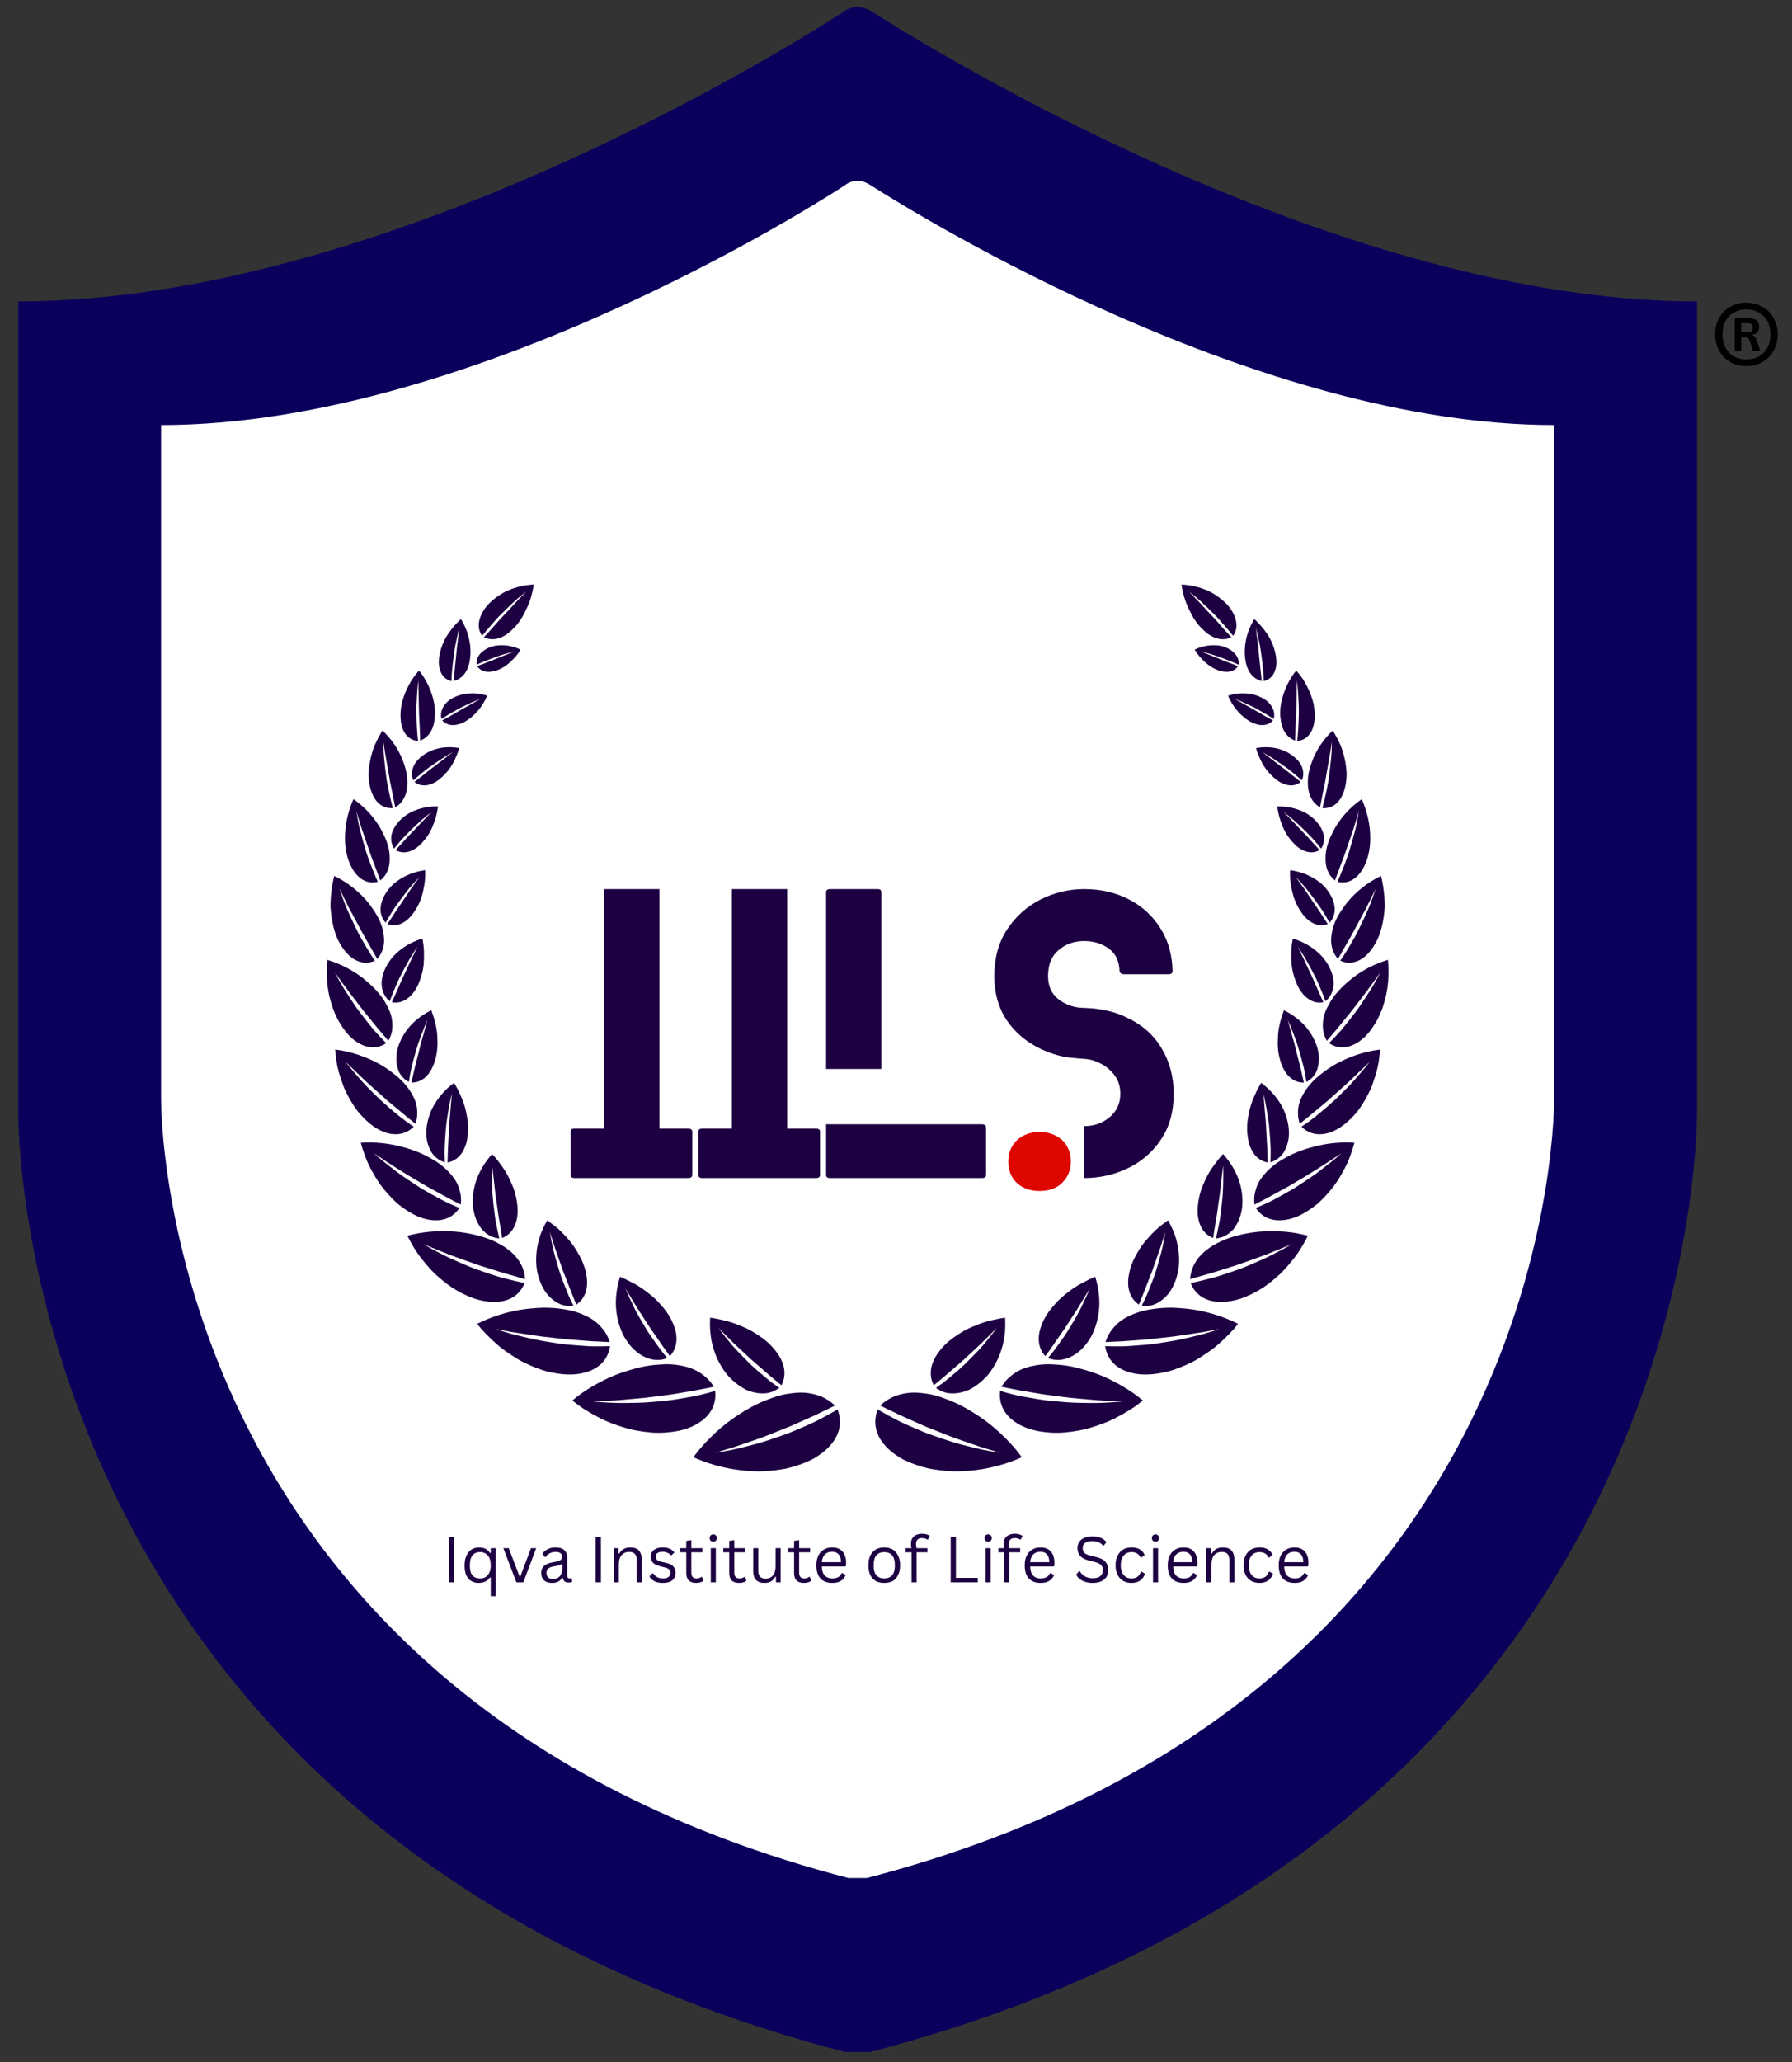 <svg xmlns="http://www.w3.org/2000/svg" xmlns:xlink="http://www.w3.org/1999/xlink" width="200" viewBox="0 0 150 172.5" height="230" preserveAspectRatio="xMidYMid meet"><rect x="0" y="0" width="150" height="172.5" fill="#333333" stroke="none"/><defs><g></g><clipPath id="8949c8f3b0"><path d="M 1 0 L 143 0 L 143 171.664 L 1 171.664 Z M 1 0 " clip-rule="nonzero"></path></clipPath><clipPath id="544f99d351"><path d="M 13 15 L 130.867 15 L 130.867 157.109 L 13 157.109 Z M 13 15 " clip-rule="nonzero"></path></clipPath><clipPath id="c82138ef99"><path d="M 27.352 48.902 L 70.344 48.902 L 70.344 123.09 L 27.352 123.09 Z M 27.352 48.902 " clip-rule="nonzero"></path></clipPath><clipPath id="1a41837bc6"><path d="M 73.254 48.902 L 116.223 48.902 L 116.223 123.09 L 73.254 123.09 Z M 73.254 48.902 " clip-rule="nonzero"></path></clipPath></defs><g clip-path="url(#8949c8f3b0)"><path fill="#0a005c" d="M 73.098 1.043 C 78.289 4.348 112.238 25.215 142.047 25.215 L 142.047 92.973 C 142.047 92.973 142.969 153.496 72.629 171.719 C 71.785 171.961 70.945 171.719 70.945 171.719 C 0.602 153.496 1.527 92.973 1.527 92.973 L 1.527 25.215 C 33.961 25.215 70.512 1.043 70.512 1.043 C 70.512 1.043 71.629 0.035 73.098 1.043 Z M 73.098 1.043 " fill-opacity="1" fill-rule="evenodd"></path></g><g clip-path="url(#544f99d351)"><path fill="#ffffff" d="M 72.875 15.496 C 77.184 18.238 105.355 35.559 130.09 35.559 L 130.09 91.781 C 130.09 91.781 130.855 142.008 72.484 157.129 C 71.785 157.328 71.09 157.129 71.09 157.129 C 12.719 142.008 13.484 91.781 13.484 91.781 L 13.484 35.559 C 40.398 35.559 70.727 15.496 70.727 15.496 C 70.727 15.496 71.656 14.664 72.875 15.496 Z M 72.875 15.496 " fill-opacity="1" fill-rule="evenodd"></path></g><g clip-path="url(#c82138ef99)"><path fill="#1d0042" d="M 39.945 55.73 C 40.039 55.695 40.137 55.656 40.246 55.613 C 40.359 55.57 40.477 55.523 40.602 55.477 C 40.852 55.383 41.121 55.273 41.402 55.164 C 41.676 55.051 41.965 54.934 42.246 54.82 C 42.531 54.711 42.816 54.605 43.078 54.5 C 42.805 54.566 42.512 54.641 42.215 54.723 C 41.926 54.812 41.637 54.914 41.355 55.016 C 40.793 55.223 40.254 55.43 39.898 55.609 C 39.812 54.973 40.293 54.43 40.996 54.152 C 41.344 54.008 41.773 53.957 42.215 53.984 C 42.66 54.012 43.125 54.129 43.578 54.344 C 43.449 54.562 43.305 54.762 43.152 54.938 C 42.996 55.117 42.828 55.273 42.672 55.422 C 42.348 55.715 41.992 55.93 41.645 56.059 C 40.945 56.309 40.297 56.258 39.945 55.73 Z M 37.02 60.27 C 37.414 60.062 37.953 59.754 38.52 59.418 C 38.656 59.332 38.809 59.25 38.957 59.172 C 39.109 59.09 39.258 59.008 39.406 58.926 C 39.699 58.762 39.988 58.598 40.25 58.445 C 39.688 58.672 39.035 58.957 38.441 59.262 C 37.863 59.578 37.328 59.898 36.957 60.148 C 36.863 59.805 36.922 59.465 37.094 59.156 C 37.266 58.848 37.547 58.57 37.93 58.375 C 38.305 58.18 38.754 58.047 39.238 58.008 C 39.727 57.973 40.238 58.023 40.777 58.199 C 40.352 59.23 39.629 59.957 38.934 60.363 C 38.227 60.758 37.477 60.785 37.02 60.27 Z M 34.695 65.414 C 34.887 65.266 35.117 65.086 35.367 64.887 C 35.621 64.688 35.879 64.461 36.176 64.246 C 36.465 64.023 36.762 63.797 37.059 63.574 C 37.352 63.352 37.617 63.121 37.898 62.926 C 37.59 63.082 37.297 63.273 36.988 63.473 C 36.684 63.672 36.371 63.883 36.07 64.094 C 35.926 64.199 35.77 64.301 35.637 64.41 C 35.504 64.52 35.375 64.625 35.25 64.727 C 35.004 64.93 34.781 65.121 34.602 65.285 C 34.445 64.934 34.449 64.551 34.582 64.188 C 34.617 64.098 34.656 64.008 34.707 63.922 C 34.762 63.836 34.824 63.75 34.891 63.668 C 35.027 63.504 35.188 63.352 35.375 63.215 C 35.746 62.938 36.203 62.719 36.727 62.602 C 37.258 62.488 37.84 62.477 38.438 62.582 C 38.359 62.875 38.246 63.145 38.133 63.402 C 38.023 63.664 37.895 63.906 37.75 64.125 C 37.469 64.57 37.109 64.926 36.773 65.199 C 36.078 65.742 35.277 65.895 34.695 65.414 Z M 33.113 71.113 C 33.293 70.922 33.508 70.688 33.742 70.434 C 33.859 70.305 33.977 70.168 34.105 70.031 C 34.238 69.895 34.375 69.754 34.512 69.609 C 35.066 69.039 35.613 68.434 36.141 67.918 C 35.539 68.352 34.941 68.91 34.371 69.465 C 33.785 70.016 33.32 70.578 32.988 70.992 C 32.758 70.641 32.699 70.227 32.777 69.812 C 32.879 69.406 33.121 68.992 33.473 68.633 C 33.645 68.453 33.848 68.285 34.07 68.137 C 34.293 67.988 34.559 67.863 34.832 67.762 C 35.383 67.555 36 67.445 36.66 67.465 C 36.59 68.117 36.387 68.699 36.176 69.223 C 36.062 69.484 35.926 69.727 35.777 69.945 C 35.633 70.164 35.457 70.355 35.301 70.531 C 34.652 71.227 33.82 71.531 33.113 71.113 Z M 32.434 77.297 C 32.762 76.828 33.164 76.152 33.664 75.449 C 33.898 75.102 34.145 74.742 34.387 74.383 C 34.5 74.207 34.633 74.031 34.758 73.863 C 34.879 73.695 35 73.527 35.113 73.367 C 34.844 73.652 34.547 73.965 34.273 74.293 C 34.008 74.625 33.742 74.973 33.488 75.316 C 33.363 75.492 33.238 75.664 33.117 75.828 C 32.996 76 32.887 76.164 32.789 76.324 C 32.594 76.645 32.418 76.941 32.281 77.191 C 31.973 76.852 31.832 76.426 31.852 75.969 C 31.887 75.512 32.074 75.031 32.383 74.586 C 32.539 74.363 32.719 74.148 32.938 73.953 C 33.164 73.758 33.414 73.578 33.691 73.422 C 34.238 73.109 34.883 72.887 35.586 72.797 C 35.605 73.152 35.59 73.492 35.547 73.816 C 35.527 73.98 35.5 74.141 35.465 74.293 C 35.438 74.449 35.406 74.605 35.367 74.75 C 35.219 75.344 34.961 75.867 34.664 76.293 C 34.098 77.148 33.262 77.621 32.434 77.297 Z M 32.801 83.84 C 32.934 83.559 33.082 83.223 33.246 82.852 C 33.324 82.668 33.41 82.477 33.496 82.277 C 33.539 82.176 33.582 82.074 33.625 81.973 C 33.676 81.871 33.723 81.77 33.773 81.664 C 33.965 81.254 34.164 80.828 34.363 80.406 C 34.41 80.305 34.457 80.199 34.504 80.098 C 34.551 79.996 34.605 79.891 34.656 79.793 C 34.754 79.59 34.852 79.395 34.949 79.203 C 34.828 79.379 34.707 79.562 34.582 79.75 C 34.523 79.848 34.461 79.941 34.398 80.039 C 34.34 80.137 34.285 80.234 34.227 80.332 C 34 80.73 33.777 81.148 33.566 81.559 C 33.348 81.969 33.176 82.371 33.02 82.746 C 32.863 83.121 32.73 83.465 32.625 83.758 C 32.242 83.453 32.023 83.023 31.961 82.535 C 31.945 82.414 31.938 82.289 31.941 82.16 C 31.949 82.035 31.969 81.902 31.996 81.77 C 32.051 81.508 32.145 81.238 32.27 80.977 C 32.398 80.711 32.559 80.453 32.75 80.207 C 32.945 79.961 33.188 79.727 33.449 79.512 C 33.977 79.082 34.621 78.738 35.352 78.52 C 35.52 79.262 35.508 79.973 35.465 80.625 C 35.406 81.273 35.219 81.875 35 82.375 C 34.539 83.375 33.73 84.031 32.801 83.84 Z M 34.43 90.566 C 34.508 90.25 34.598 89.867 34.688 89.449 C 34.785 89.031 34.914 88.566 35.031 88.098 C 35.09 87.863 35.148 87.625 35.207 87.383 C 35.266 87.145 35.344 86.902 35.41 86.668 C 35.547 86.191 35.672 85.73 35.789 85.305 C 35.609 85.707 35.43 86.152 35.254 86.613 C 35.168 86.844 35.082 87.082 35 87.316 C 34.926 87.551 34.855 87.789 34.789 88.02 C 34.652 88.488 34.531 88.949 34.426 89.379 C 34.34 89.801 34.27 90.188 34.223 90.512 C 33.988 90.395 33.793 90.23 33.633 90.035 C 33.555 89.938 33.484 89.832 33.422 89.723 C 33.363 89.609 33.32 89.488 33.285 89.359 C 33.141 88.855 33.141 88.262 33.301 87.66 C 33.484 87.055 33.809 86.441 34.273 85.898 C 34.504 85.629 34.781 85.371 35.09 85.137 C 35.398 84.902 35.738 84.691 36.105 84.512 C 36.375 85.262 36.57 85.988 36.602 86.688 C 36.605 86.863 36.617 87.031 36.621 87.199 C 36.621 87.363 36.617 87.527 36.605 87.691 C 36.578 88.012 36.523 88.32 36.441 88.605 C 36.289 89.18 36.051 89.668 35.711 90.02 C 35.371 90.367 34.938 90.578 34.43 90.566 Z M 37.461 97.25 C 37.477 96.902 37.488 96.484 37.5 96.027 C 37.527 95.57 37.555 95.066 37.582 94.543 C 37.602 94.281 37.602 94.027 37.629 93.762 C 37.652 93.5 37.676 93.234 37.695 92.973 C 37.742 92.449 37.77 91.949 37.832 91.473 C 37.699 91.938 37.613 92.434 37.523 92.949 C 37.441 93.465 37.348 94.008 37.316 94.516 C 37.27 95.031 37.238 95.539 37.219 96.004 C 37.203 96.469 37.223 96.883 37.234 97.234 C 36.699 97.074 36.266 96.723 36.02 96.219 C 35.891 95.969 35.797 95.688 35.738 95.391 C 35.711 95.238 35.691 95.086 35.684 94.926 C 35.672 94.766 35.684 94.602 35.699 94.434 C 35.762 93.762 35.969 93.066 36.355 92.402 C 36.754 91.73 37.305 91.109 38.004 90.59 C 38.23 90.949 38.414 91.312 38.566 91.68 C 38.73 92.035 38.859 92.395 38.953 92.754 C 39 92.934 39.031 93.109 39.066 93.285 C 39.102 93.457 39.129 93.629 39.148 93.801 C 39.188 94.141 39.195 94.469 39.168 94.785 C 39.137 95.105 39.098 95.398 39.016 95.672 C 38.938 95.941 38.828 96.191 38.688 96.41 C 38.402 96.848 37.996 97.156 37.461 97.25 Z M 42.031 103.57 C 41.93 102.832 41.727 101.832 41.59 100.73 C 41.551 100.465 41.512 100.188 41.473 99.914 C 41.43 99.641 41.41 99.355 41.375 99.082 C 41.344 98.809 41.316 98.535 41.285 98.27 C 41.27 98.141 41.254 98.008 41.238 97.879 C 41.223 97.754 41.215 97.621 41.203 97.496 C 41.195 97.621 41.188 97.754 41.184 97.883 C 41.184 98.012 41.18 98.145 41.18 98.277 C 41.18 98.543 41.184 98.816 41.191 99.094 C 41.199 99.371 41.211 99.652 41.227 99.938 C 41.25 100.211 41.277 100.488 41.305 100.762 C 41.336 101.035 41.367 101.305 41.402 101.57 C 41.422 101.703 41.438 101.832 41.457 101.961 C 41.477 102.086 41.5 102.207 41.523 102.328 C 41.613 102.805 41.711 103.242 41.797 103.605 C 41.211 103.555 40.699 103.27 40.312 102.812 C 39.945 102.344 39.691 101.723 39.602 101.023 C 39.527 100.312 39.605 99.531 39.859 98.77 C 40.129 97.992 40.574 97.23 41.195 96.543 C 41.348 96.707 41.492 96.875 41.629 97.043 C 41.762 97.211 41.879 97.387 42.008 97.551 C 42.254 97.891 42.461 98.238 42.629 98.59 C 42.707 98.77 42.789 98.941 42.863 99.109 C 42.938 99.285 43.004 99.457 43.059 99.629 C 43.168 99.973 43.234 100.32 43.281 100.648 C 43.473 101.949 43.098 103.148 42.031 103.57 Z M 48.242 109.141 C 48.172 108.961 48.09 108.766 48 108.551 C 47.957 108.445 47.914 108.336 47.867 108.223 C 47.82 108.109 47.777 107.988 47.73 107.867 C 47.543 107.391 47.34 106.867 47.129 106.324 C 46.938 105.781 46.742 105.219 46.543 104.664 L 46.473 104.461 L 46.406 104.25 C 46.363 104.113 46.32 103.977 46.277 103.84 C 46.191 103.574 46.105 103.312 46.023 103.062 C 46.113 103.578 46.219 104.148 46.355 104.719 C 46.504 105.277 46.668 105.852 46.844 106.414 C 47.027 106.969 47.234 107.484 47.43 107.973 C 47.527 108.211 47.621 108.449 47.719 108.656 C 47.82 108.863 47.914 109.059 48.004 109.23 C 47.695 109.277 47.383 109.258 47.098 109.176 C 46.812 109.086 46.543 108.938 46.293 108.742 C 46.047 108.547 45.816 108.312 45.625 108.027 C 45.434 107.734 45.277 107.41 45.152 107.055 C 45.031 106.699 44.934 106.328 44.902 105.922 C 44.867 105.516 44.871 105.094 44.922 104.668 C 44.973 104.242 45.066 103.809 45.211 103.379 C 45.359 102.945 45.559 102.508 45.809 102.086 C 46.184 102.367 46.551 102.637 46.871 102.938 C 47.031 103.09 47.18 103.242 47.32 103.402 C 47.461 103.559 47.605 103.707 47.734 103.867 C 47.992 104.184 48.211 104.516 48.395 104.855 C 48.59 105.176 48.75 105.508 48.867 105.84 C 48.988 106.168 49.062 106.508 49.109 106.816 C 49.152 107.129 49.156 107.434 49.113 107.723 C 49.023 108.293 48.75 108.797 48.242 109.141 Z M 56.074 113.453 C 55.957 113.289 55.824 113.109 55.684 112.914 C 55.547 112.715 55.398 112.5 55.242 112.273 C 55.086 112.051 54.926 111.82 54.758 111.578 C 54.676 111.461 54.59 111.34 54.504 111.215 C 54.422 111.094 54.34 110.961 54.254 110.836 C 54.09 110.578 53.922 110.32 53.754 110.059 C 53.668 109.93 53.586 109.801 53.5 109.672 L 53.375 109.48 L 53.258 109.281 C 52.941 108.762 52.633 108.254 52.34 107.773 C 52.555 108.285 52.805 108.824 53.078 109.383 C 53.211 109.664 53.363 109.93 53.516 110.199 C 53.668 110.469 53.824 110.734 53.984 111 C 54.297 111.535 54.641 112.008 54.961 112.457 C 55.121 112.68 55.277 112.891 55.426 113.086 C 55.574 113.285 55.723 113.449 55.859 113.609 C 54.625 114.102 53.242 113.41 52.398 112.074 C 52.184 111.75 52.008 111.367 51.875 110.961 C 51.738 110.555 51.641 110.125 51.59 109.68 C 51.535 109.238 51.539 108.758 51.59 108.277 C 51.645 107.797 51.746 107.305 51.898 106.812 C 52.359 106.996 52.777 107.223 53.184 107.438 C 53.383 107.547 53.574 107.668 53.754 107.793 C 53.938 107.918 54.109 108.059 54.281 108.184 C 54.621 108.441 54.926 108.723 55.195 109.02 C 55.262 109.094 55.328 109.172 55.391 109.246 C 55.457 109.316 55.52 109.391 55.578 109.465 C 55.699 109.613 55.809 109.766 55.91 109.918 C 56.113 110.227 56.273 110.543 56.395 110.859 C 56.512 111.18 56.594 111.48 56.617 111.785 C 56.668 112.395 56.512 112.977 56.074 113.453 Z M 65.414 115.891 C 64.75 115.355 63.82 114.555 62.867 113.719 C 62.402 113.285 61.922 112.84 61.445 112.398 C 60.988 111.938 60.547 111.496 60.133 111.094 C 60.48 111.559 60.871 112.047 61.293 112.547 C 61.715 113.031 62.176 113.492 62.637 113.953 C 62.863 114.188 63.098 114.395 63.328 114.598 C 63.559 114.797 63.789 114.992 64.012 115.18 C 64.23 115.359 64.445 115.543 64.652 115.695 C 64.855 115.844 65.051 115.984 65.23 116.105 C 64.949 116.312 64.637 116.457 64.312 116.527 C 63.988 116.586 63.645 116.582 63.301 116.523 C 63.129 116.492 62.953 116.449 62.781 116.391 C 62.609 116.332 62.434 116.262 62.27 116.164 C 61.934 115.977 61.605 115.738 61.305 115.457 C 61.152 115.316 61.008 115.164 60.867 115.004 C 60.73 114.84 60.602 114.656 60.477 114.465 C 60.234 114.086 60.027 113.672 59.859 113.23 C 59.777 113.008 59.703 112.781 59.645 112.547 C 59.582 112.305 59.535 112.059 59.5 111.805 C 59.43 111.301 59.41 110.773 59.441 110.234 C 59.699 110.266 59.945 110.312 60.188 110.367 C 60.43 110.422 60.672 110.465 60.902 110.531 C 61.133 110.594 61.355 110.668 61.574 110.75 C 61.68 110.793 61.789 110.836 61.891 110.879 C 62 110.918 62.102 110.961 62.207 111.004 C 62.617 111.18 63 111.387 63.348 111.621 C 63.699 111.844 64.023 112.078 64.309 112.34 C 64.594 112.602 64.84 112.891 65.047 113.172 C 65.25 113.453 65.41 113.75 65.52 114.051 C 65.73 114.656 65.727 115.293 65.414 115.891 Z M 37.797 56.98 C 37.789 56.461 37.867 55.742 37.973 54.941 C 38 54.738 38.027 54.535 38.059 54.328 C 38.074 54.227 38.09 54.121 38.109 54.02 L 38.172 53.715 C 38.254 53.309 38.348 52.902 38.445 52.523 C 38.367 53.293 38.238 54.133 38.172 54.941 C 38.133 55.34 38.094 55.719 38.059 56.066 C 38.039 56.238 38.02 56.398 38.004 56.551 C 37.988 56.707 37.977 56.848 37.965 56.977 C 38.164 56.93 38.332 56.844 38.496 56.734 C 38.656 56.625 38.797 56.488 38.914 56.324 C 39.148 55.996 39.293 55.566 39.348 55.074 C 39.48 54.117 39.266 52.898 38.582 51.789 C 38.043 52.285 37.605 52.836 37.289 53.387 C 36.992 53.953 36.816 54.52 36.754 55.023 C 36.727 55.273 36.723 55.512 36.754 55.73 C 36.789 55.949 36.852 56.148 36.941 56.32 C 37.121 56.664 37.41 56.895 37.797 56.98 Z M 34.992 61.984 C 34.918 61.414 34.875 60.602 34.855 59.691 C 34.844 59.461 34.855 59.234 34.863 59.004 C 34.875 58.77 34.887 58.535 34.898 58.301 C 34.93 57.836 34.957 57.359 35.012 56.922 C 35.031 57.781 35.055 58.754 35.074 59.66 C 35.125 60.57 35.16 61.387 35.172 61.957 C 35.605 61.789 35.922 61.484 36.125 61.078 C 36.227 60.879 36.297 60.652 36.34 60.406 C 36.383 60.16 36.418 59.906 36.414 59.633 C 36.414 59.086 36.297 58.484 36.07 57.871 C 35.848 57.266 35.531 56.66 35.074 56.098 C 34.934 56.254 34.805 56.414 34.684 56.574 C 34.625 56.652 34.566 56.734 34.508 56.816 C 34.457 56.898 34.406 56.984 34.355 57.07 C 34.164 57.406 34 57.746 33.871 58.082 C 33.809 58.25 33.75 58.418 33.699 58.582 C 33.676 58.664 33.652 58.742 33.633 58.824 C 33.617 58.906 33.602 58.988 33.59 59.07 C 33.539 59.395 33.516 59.703 33.527 59.988 C 33.547 60.562 33.684 61.047 33.934 61.395 C 34.191 61.746 34.551 61.957 34.992 61.984 Z M 32.879 67.602 C 32.797 67.297 32.707 66.926 32.613 66.5 C 32.57 66.289 32.523 66.066 32.477 65.832 C 32.434 65.602 32.375 65.355 32.348 65.109 C 32.281 64.617 32.219 64.098 32.168 63.574 C 32.145 63.316 32.117 63.051 32.105 62.797 C 32.098 62.543 32.094 62.289 32.09 62.043 C 32.215 62.988 32.43 64.074 32.594 65.043 C 32.613 65.164 32.633 65.285 32.652 65.402 C 32.68 65.523 32.703 65.641 32.727 65.758 C 32.773 65.988 32.82 66.211 32.863 66.426 C 32.949 66.848 33.023 67.227 33.078 67.539 C 33.977 67.027 34.219 65.98 34.051 64.789 C 33.832 63.586 33.199 62.219 32.016 61.117 C 31.77 61.508 31.559 61.906 31.383 62.305 C 31.34 62.406 31.297 62.504 31.262 62.602 C 31.227 62.703 31.195 62.805 31.164 62.906 C 31.105 63.105 31.055 63.305 31.012 63.504 C 30.926 63.898 30.875 64.277 30.859 64.637 C 30.844 65 30.883 65.348 30.941 65.66 C 31.176 66.922 31.891 67.688 32.879 67.602 Z M 31.625 73.766 C 31.484 73.453 31.316 73.062 31.145 72.621 C 31.055 72.398 30.965 72.164 30.875 71.918 C 30.828 71.793 30.781 71.668 30.738 71.539 C 30.699 71.414 30.66 71.285 30.617 71.152 C 30.461 70.629 30.301 70.07 30.156 69.512 C 30.078 69.23 30.023 68.949 29.973 68.676 C 29.918 68.398 29.867 68.125 29.824 67.855 C 29.902 68.109 29.98 68.371 30.062 68.637 C 30.105 68.77 30.145 68.902 30.188 69.035 C 30.227 69.168 30.27 69.305 30.316 69.441 C 30.5 69.973 30.688 70.516 30.867 71.039 C 30.961 71.297 31.035 71.547 31.129 71.789 C 31.223 72.035 31.312 72.27 31.398 72.492 C 31.566 72.938 31.715 73.332 31.828 73.66 C 32.266 73.305 32.516 72.832 32.59 72.293 C 32.609 72.156 32.617 72.016 32.617 71.871 C 32.621 71.73 32.617 71.586 32.605 71.438 C 32.574 71.137 32.508 70.828 32.402 70.512 C 32.297 70.195 32.148 69.871 31.98 69.547 C 31.816 69.227 31.617 68.906 31.383 68.59 C 30.918 67.961 30.316 67.355 29.586 66.855 C 28.758 68.727 28.695 70.672 29.184 71.996 C 29.664 73.332 30.566 74.035 31.625 73.766 Z M 31.383 80.371 C 31.156 80.059 30.926 79.672 30.656 79.227 C 30.523 79.004 30.383 78.766 30.242 78.516 C 30.094 78.27 29.965 78.008 29.836 77.738 C 29.57 77.203 29.301 76.629 29.047 76.051 C 28.801 75.469 28.598 74.883 28.402 74.32 C 28.656 74.836 28.93 75.387 29.207 75.945 C 29.5 76.488 29.797 77.039 30.082 77.57 C 30.227 77.832 30.352 78.09 30.496 78.336 C 30.637 78.578 30.777 78.816 30.906 79.043 C 31.168 79.492 31.395 79.891 31.578 80.223 C 31.98 79.758 32.164 79.207 32.152 78.613 C 32.148 78.465 32.129 78.312 32.109 78.16 C 32.09 78.004 32.059 77.852 32.016 77.691 C 31.934 77.379 31.805 77.055 31.633 76.734 C 31.551 76.574 31.453 76.41 31.348 76.25 C 31.297 76.172 31.242 76.09 31.184 76.008 C 31.133 75.93 31.074 75.852 31.02 75.77 C 30.785 75.453 30.516 75.141 30.211 74.844 C 29.902 74.543 29.562 74.258 29.188 73.992 C 28.816 73.727 28.406 73.484 27.984 73.281 C 27.965 73.348 27.945 73.414 27.926 73.48 C 27.91 73.547 27.898 73.617 27.883 73.684 C 27.855 73.82 27.832 73.953 27.809 74.086 C 27.766 74.355 27.73 74.621 27.707 74.883 C 27.684 75.145 27.668 75.406 27.664 75.656 C 27.656 75.91 27.688 76.16 27.711 76.402 C 27.824 77.371 28.047 78.23 28.441 78.906 C 28.82 79.582 29.277 80.074 29.785 80.328 C 30.301 80.586 30.852 80.609 31.383 80.371 Z M 32.328 87.266 C 32.035 86.977 31.688 86.609 31.312 86.188 C 30.957 85.762 30.57 85.273 30.172 84.75 C 29.965 84.492 29.777 84.219 29.59 83.938 C 29.402 83.656 29.215 83.371 29.031 83.082 C 28.645 82.508 28.328 81.914 28.023 81.344 C 28.742 82.375 29.609 83.508 30.398 84.527 C 30.805 85.023 31.195 85.508 31.551 85.945 C 31.723 86.16 31.906 86.363 32.066 86.551 C 32.227 86.738 32.375 86.914 32.508 87.07 C 32.844 86.504 32.902 85.887 32.805 85.254 C 32.75 84.938 32.641 84.617 32.484 84.297 C 32.445 84.219 32.402 84.141 32.355 84.059 C 32.312 83.98 32.27 83.902 32.223 83.82 C 32.129 83.66 32.023 83.504 31.906 83.348 C 31.672 83.035 31.391 82.727 31.074 82.43 C 30.91 82.281 30.75 82.137 30.582 81.996 C 30.41 81.852 30.23 81.715 30.043 81.582 C 29.289 81.051 28.383 80.594 27.395 80.301 C 27.289 81.512 27.367 82.684 27.664 83.707 C 27.926 84.734 28.398 85.605 28.906 86.262 C 29.035 86.426 29.16 86.578 29.301 86.715 C 29.445 86.848 29.59 86.969 29.734 87.078 C 30.027 87.289 30.324 87.441 30.621 87.527 C 31.211 87.707 31.797 87.625 32.328 87.266 Z M 34.633 94.254 C 33.879 93.77 32.891 92.977 31.844 92.02 C 31.34 91.535 30.805 91.016 30.305 90.469 C 29.82 89.922 29.336 89.359 28.902 88.809 C 29.391 89.277 29.914 89.777 30.445 90.289 C 30.699 90.539 30.98 90.781 31.25 91.023 C 31.516 91.262 31.785 91.5 32.047 91.734 C 32.176 91.852 32.301 91.965 32.43 92.078 C 32.562 92.188 32.691 92.293 32.82 92.402 C 33.07 92.609 33.316 92.812 33.551 93.008 C 33.781 93.199 33.992 93.383 34.203 93.551 C 34.41 93.715 34.602 93.871 34.777 94.012 C 34.898 93.676 34.934 93.348 34.926 93.016 C 34.922 92.68 34.855 92.352 34.73 92.027 C 34.461 91.391 34.031 90.758 33.398 90.191 C 33.242 90.047 33.066 89.91 32.895 89.777 C 32.727 89.637 32.543 89.504 32.352 89.379 C 31.969 89.121 31.543 88.887 31.086 88.676 C 30.625 88.469 30.152 88.281 29.648 88.133 C 29.141 87.984 28.609 87.871 28.055 87.805 C 28.105 88.465 28.191 89.109 28.367 89.707 C 28.449 90.008 28.543 90.301 28.645 90.582 C 28.746 90.867 28.848 91.141 28.984 91.398 C 29.238 91.914 29.523 92.387 29.824 92.805 C 29.969 93.016 30.145 93.203 30.309 93.383 C 30.473 93.559 30.645 93.723 30.812 93.871 C 31.156 94.168 31.496 94.406 31.848 94.574 C 32.203 94.742 32.547 94.844 32.879 94.875 C 33.543 94.941 34.148 94.738 34.633 94.254 Z M 38.453 101.055 C 38.238 100.965 37.996 100.859 37.734 100.742 C 37.473 100.625 37.191 100.492 36.91 100.34 C 36.625 100.188 36.324 100.023 36.012 99.852 C 35.855 99.762 35.699 99.672 35.535 99.578 C 35.457 99.531 35.375 99.484 35.293 99.438 C 35.215 99.391 35.137 99.34 35.059 99.289 C 34.742 99.086 34.418 98.871 34.09 98.652 C 33.766 98.434 33.43 98.207 33.121 97.965 C 32.809 97.727 32.496 97.48 32.188 97.234 C 32.035 97.109 31.883 96.988 31.734 96.867 C 31.582 96.742 31.449 96.613 31.309 96.488 C 32.527 97.312 33.914 98.195 35.211 98.945 C 35.371 99.043 35.531 99.133 35.688 99.227 C 35.848 99.316 36.008 99.402 36.164 99.488 C 36.473 99.656 36.773 99.82 37.059 99.977 C 37.613 100.293 38.145 100.547 38.562 100.77 C 38.617 100.395 38.594 100.035 38.504 99.695 C 38.43 99.348 38.289 99.012 38.09 98.699 C 37.68 98.086 37.094 97.516 36.309 97.047 C 35.91 96.816 35.504 96.59 35.043 96.402 C 34.586 96.211 34.09 96.051 33.566 95.922 C 32.543 95.652 31.395 95.516 30.199 95.598 C 30.293 95.941 30.402 96.277 30.52 96.605 C 30.641 96.93 30.762 97.25 30.918 97.551 C 31.223 98.148 31.547 98.715 31.918 99.215 C 32.297 99.707 32.695 100.148 33.098 100.527 C 33.297 100.723 33.52 100.887 33.73 101.039 C 33.941 101.195 34.156 101.332 34.367 101.453 C 35.199 101.949 36.047 102.145 36.754 102.078 C 37.461 102.012 38.051 101.668 38.453 101.055 Z M 43.91 107.336 C 43.414 107.238 42.816 107.098 42.141 106.918 C 41.973 106.871 41.797 106.828 41.625 106.773 C 41.453 106.719 41.273 106.66 41.094 106.605 C 40.734 106.484 40.359 106.355 39.977 106.223 C 39.586 106.09 39.211 105.926 38.824 105.766 C 38.438 105.602 38.047 105.43 37.656 105.254 C 37.273 105.074 36.898 104.875 36.527 104.684 C 36.16 104.484 35.785 104.293 35.441 104.086 C 36.172 104.387 36.953 104.695 37.719 105.004 C 38.512 105.293 39.301 105.574 40.055 105.836 C 40.828 106.078 41.551 106.316 42.211 106.512 C 42.883 106.699 43.477 106.867 43.957 107.012 C 43.848 105.383 42.594 104.281 40.797 103.605 C 39.875 103.289 38.844 103.059 37.691 103.012 C 37.109 102.992 36.531 102.992 35.93 103.051 C 35.328 103.105 34.715 103.215 34.098 103.379 C 34.445 104.062 34.82 104.715 35.273 105.277 C 35.719 105.848 36.176 106.379 36.684 106.812 C 36.934 107.031 37.188 107.238 37.441 107.43 C 37.566 107.523 37.691 107.617 37.82 107.703 C 37.949 107.785 38.082 107.863 38.211 107.941 C 38.73 108.242 39.242 108.477 39.73 108.645 C 40.734 108.961 41.648 109 42.367 108.777 C 43.09 108.551 43.633 108.055 43.91 107.336 Z M 51.066 112.617 C 50.797 112.625 50.5 112.633 50.176 112.633 C 49.852 112.629 49.492 112.637 49.129 112.609 C 48.762 112.586 48.375 112.559 47.969 112.523 C 47.766 112.508 47.559 112.488 47.352 112.469 C 47.137 112.449 46.934 112.414 46.719 112.387 C 45.871 112.258 44.961 112.121 44.086 111.902 C 43.648 111.801 43.203 111.691 42.766 111.578 C 42.34 111.453 41.922 111.32 41.512 111.188 C 41.922 111.262 42.344 111.34 42.777 111.422 C 43.211 111.496 43.656 111.559 44.098 111.625 C 44.539 111.691 44.973 111.762 45.414 111.816 C 45.852 111.863 46.289 111.914 46.719 111.961 C 47.555 112.066 48.387 112.109 49.109 112.168 C 49.293 112.18 49.469 112.195 49.641 112.207 C 49.812 112.219 49.984 112.223 50.148 112.23 C 50.469 112.246 50.77 112.262 51.039 112.273 C 50.914 111.863 50.719 111.5 50.465 111.191 C 50.215 110.875 49.918 110.594 49.566 110.367 C 49.391 110.254 49.203 110.152 49 110.062 C 48.801 109.973 48.598 109.879 48.379 109.809 C 47.945 109.656 47.465 109.555 46.953 109.492 C 46.449 109.418 45.91 109.387 45.348 109.402 C 45.062 109.41 44.773 109.434 44.48 109.461 C 44.191 109.484 43.898 109.52 43.598 109.566 C 43.004 109.664 42.387 109.805 41.773 110.004 C 41.152 110.207 40.547 110.438 39.945 110.746 C 40.07 110.91 40.199 111.07 40.332 111.223 C 40.469 111.371 40.605 111.52 40.746 111.66 C 41.027 111.945 41.312 112.215 41.605 112.469 C 41.891 112.73 42.203 112.949 42.508 113.164 C 42.816 113.375 43.125 113.57 43.43 113.754 C 43.508 113.797 43.586 113.84 43.66 113.883 C 43.738 113.926 43.82 113.965 43.898 114.004 C 44.055 114.078 44.211 114.148 44.367 114.219 C 44.676 114.355 44.984 114.473 45.289 114.578 C 45.438 114.629 45.586 114.676 45.738 114.719 C 45.887 114.758 46.039 114.789 46.184 114.82 C 46.48 114.879 46.766 114.926 47.043 114.953 C 47.598 115.008 48.109 115 48.582 114.91 C 49.051 114.824 49.461 114.68 49.812 114.477 C 50.508 114.07 50.945 113.438 51.066 112.617 Z M 59.867 116.363 C 59.594 116.441 59.289 116.523 58.953 116.609 C 58.621 116.691 58.254 116.785 57.875 116.848 C 57.492 116.918 57.082 116.988 56.656 117.055 C 56.441 117.086 56.223 117.125 56 117.152 C 55.777 117.172 55.555 117.195 55.328 117.219 C 54.871 117.262 54.402 117.301 53.922 117.332 C 53.445 117.359 52.969 117.359 52.484 117.367 C 51.512 117.391 50.559 117.32 49.637 117.25 C 50.082 117.227 50.543 117.203 51.012 117.18 C 51.246 117.168 51.473 117.16 51.711 117.141 C 51.949 117.121 52.188 117.098 52.426 117.078 C 52.895 117.039 53.363 116.996 53.836 116.953 C 54.301 116.902 54.77 116.84 55.219 116.781 C 55.441 116.754 55.66 116.723 55.879 116.695 C 56.098 116.668 56.312 116.641 56.523 116.602 C 56.945 116.527 57.352 116.461 57.738 116.395 C 58.5 116.277 59.191 116.117 59.75 116.012 C 59.516 115.625 59.223 115.305 58.883 115.051 C 58.551 114.785 58.172 114.574 57.75 114.434 C 57.543 114.359 57.32 114.305 57.094 114.262 C 56.867 114.211 56.633 114.176 56.391 114.152 C 56.148 114.129 55.895 114.125 55.637 114.129 C 55.379 114.137 55.109 114.164 54.844 114.18 C 54.309 114.23 53.742 114.332 53.16 114.492 C 52.871 114.574 52.578 114.652 52.285 114.75 C 51.992 114.844 51.695 114.953 51.398 115.074 C 50.805 115.316 50.199 115.625 49.613 115.965 C 49.031 116.305 48.453 116.703 47.906 117.16 C 48.25 117.43 48.598 117.695 48.957 117.922 C 49.32 118.148 49.688 118.355 50.055 118.547 C 50.781 118.941 51.543 119.207 52.27 119.43 C 52.453 119.484 52.633 119.535 52.812 119.582 C 52.996 119.621 53.176 119.656 53.355 119.688 C 53.715 119.75 54.066 119.797 54.406 119.828 C 55.078 119.898 55.734 119.859 56.32 119.777 C 57.492 119.629 58.445 119.18 59.059 118.594 C 59.672 118 59.957 117.238 59.867 116.363 Z M 70.105 117.91 C 69.59 118.215 68.945 118.57 68.195 118.949 C 67.824 119.121 67.426 119.297 67.004 119.477 C 66.793 119.566 66.578 119.66 66.359 119.75 C 66.25 119.797 66.141 119.84 66.027 119.887 C 65.914 119.93 65.805 119.969 65.691 120.008 C 64.781 120.328 63.801 120.68 62.812 120.918 C 62.316 121.043 61.812 121.176 61.316 121.281 C 60.824 121.375 60.332 121.465 59.848 121.543 C 60.297 121.406 60.766 121.266 61.242 121.121 C 61.477 121.055 61.715 120.969 61.953 120.887 C 62.191 120.805 62.43 120.723 62.668 120.641 C 62.906 120.559 63.145 120.477 63.383 120.395 C 63.617 120.309 63.852 120.23 64.086 120.137 C 64.547 119.953 65.004 119.773 65.457 119.594 C 65.68 119.508 65.898 119.418 66.113 119.332 C 66.328 119.234 66.539 119.141 66.75 119.051 C 67.16 118.867 67.559 118.691 67.938 118.523 C 68.031 118.48 68.121 118.438 68.211 118.398 C 68.305 118.355 68.395 118.312 68.48 118.27 C 68.656 118.184 68.828 118.098 68.992 118.02 C 69.316 117.863 69.617 117.719 69.891 117.586 C 69.195 116.91 68.352 116.605 67.414 116.512 C 67.184 116.492 66.941 116.492 66.695 116.512 C 66.574 116.52 66.449 116.535 66.324 116.551 C 66.199 116.562 66.074 116.578 65.949 116.598 C 65.441 116.68 64.914 116.828 64.371 117.043 C 63.836 117.234 63.289 117.484 62.734 117.797 C 62.457 117.949 62.18 118.129 61.906 118.297 C 61.629 118.473 61.355 118.66 61.082 118.863 C 60.535 119.266 60 119.727 59.484 120.242 C 58.973 120.742 58.484 121.293 58.043 121.906 C 59.746 122.68 61.527 123.027 63.148 123.082 C 63.352 123.098 63.551 123.09 63.75 123.082 C 63.949 123.074 64.145 123.066 64.336 123.051 C 64.723 123.02 65.094 122.977 65.449 122.918 C 65.539 122.902 65.629 122.891 65.715 122.875 C 65.805 122.855 65.891 122.832 65.977 122.812 C 66.148 122.77 66.316 122.727 66.477 122.676 C 66.805 122.578 67.113 122.473 67.402 122.352 C 67.695 122.23 67.965 122.109 68.215 121.957 C 68.465 121.805 68.695 121.648 68.906 121.48 C 69.324 121.148 69.652 120.785 69.887 120.402 C 70.352 119.633 70.438 118.781 70.105 117.91 Z M 40.355 53.188 C 40.551 52.949 40.789 52.668 41.059 52.355 C 41.191 52.199 41.336 52.039 41.484 51.871 C 41.559 51.789 41.633 51.703 41.711 51.617 C 41.793 51.539 41.875 51.457 41.957 51.375 C 42.293 51.043 42.641 50.703 42.988 50.375 C 43.16 50.203 43.348 50.059 43.527 49.906 C 43.707 49.758 43.887 49.613 44.059 49.473 C 43.902 49.633 43.746 49.797 43.582 49.965 C 43.422 50.137 43.25 50.297 43.094 50.48 C 42.773 50.836 42.441 51.188 42.121 51.527 C 42.043 51.613 41.961 51.695 41.883 51.777 C 41.805 51.863 41.734 51.949 41.66 52.031 C 41.512 52.199 41.371 52.359 41.234 52.512 C 40.965 52.816 40.711 53.09 40.5 53.309 C 40.914 53.512 41.359 53.523 41.793 53.379 C 42.008 53.309 42.223 53.199 42.43 53.051 C 42.637 52.91 42.824 52.723 43.027 52.527 C 43.422 52.129 43.766 51.598 44.047 50.98 C 44.344 50.383 44.562 49.68 44.676 48.902 C 43.91 48.934 43.172 49.117 42.516 49.395 C 41.871 49.688 41.328 50.094 40.902 50.527 C 40.688 50.738 40.523 50.98 40.395 51.215 C 40.262 51.453 40.168 51.691 40.117 51.922 C 40.016 52.383 40.086 52.82 40.355 53.188 " fill-opacity="1" fill-rule="evenodd"></path></g><g clip-path="url(#1a41837bc6)"><path fill="#1d0042" d="M 101.93 56.059 C 101.582 55.93 101.227 55.715 100.902 55.422 C 100.746 55.27 100.578 55.117 100.422 54.938 C 100.27 54.762 100.125 54.562 99.996 54.344 C 100.449 54.129 100.914 54.012 101.359 53.984 C 101.801 53.957 102.23 54.008 102.578 54.152 C 103.281 54.43 103.762 54.973 103.676 55.609 C 103.32 55.43 102.781 55.223 102.219 55.016 C 101.938 54.914 101.648 54.812 101.359 54.723 C 101.062 54.641 100.77 54.562 100.496 54.5 C 100.758 54.605 101.043 54.711 101.328 54.82 C 101.609 54.934 101.895 55.051 102.172 55.164 C 102.453 55.273 102.723 55.383 102.969 55.477 C 103.098 55.523 103.215 55.57 103.328 55.609 C 103.434 55.656 103.535 55.695 103.629 55.73 C 103.277 56.258 102.629 56.309 101.93 56.059 Z M 104.641 60.363 C 103.945 59.957 103.219 59.23 102.797 58.199 C 103.336 58.023 103.848 57.973 104.336 58.008 C 104.82 58.047 105.27 58.18 105.645 58.379 C 106.027 58.57 106.309 58.848 106.48 59.156 C 106.652 59.465 106.711 59.805 106.617 60.145 C 106.246 59.898 105.711 59.578 105.133 59.262 C 104.539 58.957 103.887 58.672 103.324 58.445 C 103.586 58.598 103.875 58.762 104.168 58.926 C 104.316 59.008 104.465 59.09 104.613 59.172 C 104.766 59.254 104.914 59.332 105.055 59.418 C 105.621 59.754 106.16 60.062 106.555 60.27 C 106.098 60.785 105.348 60.758 104.641 60.363 Z M 106.801 65.199 C 106.465 64.926 106.105 64.57 105.824 64.125 C 105.68 63.906 105.551 63.664 105.441 63.402 C 105.328 63.145 105.215 62.875 105.137 62.582 C 105.734 62.477 106.316 62.488 106.848 62.602 C 107.371 62.719 107.824 62.938 108.199 63.211 C 108.383 63.352 108.547 63.504 108.684 63.668 C 108.75 63.75 108.812 63.836 108.867 63.922 C 108.918 64.008 108.957 64.098 108.992 64.188 C 109.125 64.551 109.129 64.934 108.973 65.285 C 108.793 65.121 108.57 64.93 108.324 64.727 C 108.199 64.625 108.07 64.52 107.938 64.41 C 107.801 64.301 107.648 64.199 107.5 64.094 C 107.203 63.883 106.891 63.672 106.586 63.473 C 106.273 63.273 105.984 63.082 105.676 62.926 C 105.957 63.121 106.223 63.352 106.516 63.574 C 106.812 63.797 107.109 64.023 107.398 64.246 C 107.695 64.461 107.953 64.688 108.207 64.887 C 108.457 65.086 108.688 65.266 108.879 65.41 C 108.297 65.895 107.496 65.742 106.801 65.199 Z M 108.273 70.531 C 108.117 70.355 107.941 70.164 107.797 69.945 C 107.645 69.727 107.512 69.484 107.398 69.223 C 107.188 68.699 106.984 68.117 106.914 67.465 C 107.574 67.445 108.191 67.555 108.742 67.762 C 109.016 67.863 109.281 67.988 109.504 68.137 C 109.727 68.285 109.93 68.453 110.102 68.633 C 110.453 68.992 110.695 69.406 110.797 69.812 C 110.875 70.227 110.816 70.641 110.586 70.992 C 110.254 70.578 109.789 70.016 109.203 69.465 C 108.633 68.91 108.035 68.352 107.434 67.918 C 107.961 68.434 108.508 69.039 109.062 69.609 C 109.199 69.754 109.336 69.895 109.469 70.031 C 109.598 70.168 109.715 70.305 109.832 70.434 C 110.066 70.688 110.281 70.922 110.461 71.113 C 109.754 71.531 108.918 71.227 108.273 70.531 Z M 108.91 76.293 C 108.613 75.867 108.355 75.344 108.207 74.75 C 108.168 74.605 108.137 74.449 108.109 74.297 C 108.074 74.141 108.047 73.98 108.027 73.816 C 107.984 73.492 107.969 73.152 107.988 72.797 C 108.691 72.887 109.332 73.109 109.883 73.422 C 110.16 73.578 110.41 73.758 110.637 73.953 C 110.855 74.148 111.035 74.363 111.191 74.586 C 111.5 75.031 111.688 75.512 111.723 75.969 C 111.742 76.422 111.602 76.852 111.293 77.191 C 111.156 76.941 110.98 76.645 110.785 76.324 C 110.688 76.164 110.574 76 110.457 75.832 C 110.336 75.664 110.211 75.492 110.086 75.316 C 109.832 74.973 109.566 74.625 109.301 74.293 C 109.027 73.965 108.73 73.652 108.461 73.367 C 108.574 73.527 108.695 73.695 108.816 73.863 C 108.938 74.031 109.07 74.207 109.188 74.383 C 109.43 74.742 109.672 75.102 109.91 75.449 C 110.41 76.152 110.812 76.828 111.141 77.297 C 110.312 77.621 109.477 77.148 108.91 76.293 Z M 108.574 82.375 C 108.355 81.875 108.168 81.273 108.109 80.625 C 108.066 79.973 108.055 79.262 108.223 78.52 C 108.953 78.738 109.598 79.082 110.125 79.512 C 110.387 79.727 110.629 79.961 110.824 80.207 C 111.016 80.453 111.176 80.711 111.305 80.977 C 111.43 81.238 111.523 81.508 111.578 81.77 C 111.605 81.902 111.625 82.035 111.633 82.16 C 111.637 82.289 111.629 82.414 111.613 82.535 C 111.547 83.023 111.332 83.453 110.949 83.758 C 110.844 83.465 110.711 83.121 110.555 82.746 C 110.398 82.371 110.227 81.969 110.008 81.555 C 109.797 81.148 109.574 80.73 109.348 80.332 C 109.289 80.234 109.234 80.137 109.176 80.039 C 109.113 79.941 109.051 79.844 108.992 79.75 C 108.867 79.562 108.746 79.379 108.625 79.203 C 108.723 79.395 108.82 79.59 108.918 79.793 C 108.969 79.891 109.023 79.996 109.07 80.098 C 109.117 80.199 109.164 80.305 109.211 80.406 C 109.41 80.828 109.609 81.254 109.801 81.664 C 109.852 81.77 109.898 81.871 109.945 81.973 C 109.992 82.074 110.035 82.176 110.078 82.277 C 110.164 82.477 110.25 82.668 110.328 82.852 C 110.492 83.223 110.641 83.559 110.773 83.84 C 109.844 84.031 109.035 83.375 108.574 82.375 Z M 107.863 90.02 C 107.52 89.668 107.285 89.18 107.133 88.605 C 107.051 88.32 106.996 88.012 106.969 87.691 C 106.957 87.527 106.949 87.363 106.953 87.199 C 106.957 87.031 106.969 86.863 106.973 86.688 C 107.004 85.988 107.199 85.262 107.469 84.512 C 107.836 84.691 108.176 84.902 108.484 85.137 C 108.793 85.371 109.07 85.629 109.301 85.898 C 109.766 86.441 110.09 87.055 110.273 87.66 C 110.434 88.262 110.434 88.855 110.289 89.359 C 110.254 89.488 110.207 89.609 110.152 89.723 C 110.09 89.832 110.02 89.938 109.941 90.035 C 109.781 90.23 109.586 90.395 109.352 90.512 C 109.301 90.188 109.234 89.801 109.148 89.379 C 109.043 88.949 108.922 88.488 108.785 88.02 C 108.719 87.789 108.648 87.551 108.574 87.316 C 108.492 87.082 108.406 86.844 108.32 86.613 C 108.145 86.152 107.965 85.707 107.785 85.305 C 107.902 85.73 108.027 86.191 108.164 86.668 C 108.23 86.902 108.309 87.145 108.367 87.383 C 108.426 87.625 108.484 87.863 108.543 88.098 C 108.66 88.566 108.789 89.031 108.887 89.449 C 108.977 89.867 109.066 90.25 109.145 90.566 C 108.637 90.578 108.203 90.367 107.863 90.02 Z M 104.887 96.41 C 104.746 96.191 104.637 95.941 104.559 95.672 C 104.477 95.398 104.438 95.105 104.406 94.785 C 104.379 94.469 104.387 94.141 104.426 93.801 C 104.445 93.629 104.473 93.457 104.508 93.285 C 104.543 93.109 104.574 92.934 104.621 92.754 C 104.715 92.395 104.84 92.035 105.008 91.68 C 105.16 91.312 105.344 90.949 105.57 90.59 C 106.27 91.109 106.82 91.73 107.219 92.402 C 107.605 93.066 107.812 93.762 107.875 94.434 C 107.891 94.602 107.898 94.766 107.891 94.926 C 107.883 95.086 107.863 95.238 107.836 95.391 C 107.777 95.688 107.684 95.969 107.555 96.219 C 107.309 96.723 106.875 97.074 106.34 97.234 C 106.352 96.883 106.371 96.469 106.355 96.004 C 106.336 95.539 106.305 95.031 106.258 94.516 C 106.227 94.008 106.133 93.465 106.047 92.949 C 105.961 92.434 105.875 91.938 105.742 91.473 C 105.805 91.949 105.832 92.449 105.875 92.973 C 105.898 93.234 105.922 93.5 105.945 93.762 C 105.973 94.027 105.973 94.281 105.992 94.543 C 106.02 95.066 106.047 95.57 106.074 96.027 C 106.082 96.484 106.098 96.902 106.113 97.25 C 105.578 97.156 105.168 96.848 104.887 96.41 Z M 100.293 100.648 C 100.34 100.32 100.406 99.973 100.516 99.629 C 100.57 99.457 100.637 99.285 100.707 99.109 C 100.781 98.941 100.867 98.77 100.945 98.59 C 101.113 98.238 101.32 97.891 101.566 97.551 C 101.691 97.387 101.812 97.211 101.945 97.043 C 102.082 96.875 102.223 96.707 102.379 96.543 C 103 97.23 103.445 97.992 103.715 98.77 C 103.969 99.531 104.047 100.312 103.973 101.023 C 103.883 101.723 103.629 102.344 103.262 102.812 C 102.875 103.266 102.363 103.555 101.777 103.605 C 101.863 103.242 101.961 102.805 102.051 102.328 C 102.074 102.207 102.098 102.086 102.117 101.961 C 102.137 101.832 102.152 101.703 102.172 101.57 C 102.207 101.305 102.238 101.035 102.27 100.762 C 102.297 100.488 102.324 100.211 102.348 99.938 C 102.363 99.652 102.375 99.371 102.383 99.094 C 102.391 98.816 102.395 98.543 102.395 98.277 C 102.391 98.145 102.391 98.012 102.391 97.883 C 102.387 97.754 102.379 97.621 102.371 97.496 C 102.359 97.621 102.352 97.754 102.336 97.879 C 102.32 98.008 102.305 98.141 102.289 98.27 C 102.258 98.535 102.23 98.809 102.199 99.082 C 102.164 99.355 102.145 99.641 102.102 99.914 C 102.062 100.188 102.023 100.465 101.984 100.73 C 101.848 101.832 101.645 102.832 101.543 103.57 C 100.477 103.148 100.102 101.949 100.293 100.648 Z M 94.461 107.723 C 94.418 107.434 94.422 107.129 94.465 106.816 C 94.512 106.508 94.586 106.168 94.707 105.84 C 94.824 105.508 94.98 105.176 95.176 104.852 C 95.363 104.516 95.582 104.184 95.84 103.867 C 95.969 103.707 96.113 103.559 96.254 103.402 C 96.395 103.242 96.543 103.09 96.703 102.938 C 97.02 102.637 97.391 102.367 97.766 102.086 C 98.012 102.508 98.215 102.945 98.363 103.379 C 98.508 103.809 98.602 104.242 98.652 104.668 C 98.703 105.094 98.707 105.516 98.672 105.922 C 98.637 106.328 98.543 106.699 98.422 107.055 C 98.297 107.41 98.141 107.734 97.949 108.027 C 97.758 108.312 97.527 108.547 97.277 108.742 C 97.031 108.938 96.762 109.086 96.477 109.176 C 96.188 109.258 95.879 109.277 95.57 109.23 C 95.66 109.059 95.754 108.863 95.855 108.656 C 95.953 108.449 96.047 108.211 96.145 107.973 C 96.34 107.484 96.547 106.969 96.73 106.414 C 96.906 105.852 97.07 105.277 97.219 104.719 C 97.355 104.148 97.461 103.578 97.551 103.062 C 97.469 103.312 97.383 103.574 97.297 103.84 C 97.254 103.977 97.211 104.113 97.168 104.25 L 97.102 104.461 L 97.027 104.664 C 96.832 105.219 96.633 105.781 96.445 106.324 C 96.23 106.867 96.027 107.391 95.844 107.867 C 95.797 107.988 95.754 108.109 95.707 108.223 C 95.66 108.336 95.617 108.445 95.57 108.551 C 95.484 108.766 95.402 108.961 95.332 109.141 C 94.824 108.797 94.551 108.293 94.461 107.723 Z M 86.957 111.785 C 86.98 111.48 87.062 111.18 87.18 110.859 C 87.297 110.543 87.461 110.227 87.664 109.918 C 87.762 109.766 87.875 109.613 87.996 109.465 C 88.055 109.391 88.117 109.316 88.184 109.246 C 88.246 109.172 88.309 109.094 88.379 109.02 C 88.648 108.723 88.953 108.441 89.293 108.184 C 89.465 108.059 89.637 107.918 89.82 107.793 C 90 107.668 90.191 107.547 90.391 107.438 C 90.797 107.223 91.215 106.996 91.676 106.812 C 91.828 107.305 91.93 107.797 91.984 108.277 C 92.035 108.758 92.039 109.238 91.984 109.68 C 91.934 110.125 91.836 110.555 91.699 110.961 C 91.562 111.367 91.391 111.75 91.176 112.074 C 90.332 113.41 88.949 114.102 87.715 113.609 C 87.852 113.449 88 113.285 88.148 113.086 C 88.297 112.891 88.453 112.68 88.613 112.457 C 88.934 112.008 89.277 111.535 89.59 111 C 89.746 110.734 89.906 110.469 90.059 110.199 C 90.211 109.93 90.363 109.664 90.496 109.383 C 90.77 108.824 91.02 108.285 91.234 107.773 C 90.941 108.254 90.633 108.762 90.316 109.281 L 90.199 109.48 L 90.074 109.672 C 89.988 109.801 89.906 109.93 89.82 110.059 C 89.652 110.32 89.484 110.578 89.316 110.836 C 89.234 110.961 89.152 111.094 89.07 111.215 C 88.984 111.34 88.898 111.461 88.816 111.578 C 88.648 111.82 88.488 112.051 88.332 112.273 C 88.176 112.5 88.027 112.715 87.891 112.914 C 87.75 113.109 87.617 113.289 87.496 113.453 C 87.062 112.977 86.906 112.395 86.957 111.785 Z M 78.055 114.051 C 78.16 113.75 78.324 113.453 78.527 113.172 C 78.734 112.891 78.98 112.602 79.266 112.34 C 79.551 112.078 79.875 111.844 80.227 111.621 C 80.574 111.387 80.957 111.18 81.367 111.004 C 81.469 110.961 81.574 110.918 81.684 110.879 C 81.785 110.836 81.895 110.793 82 110.75 C 82.219 110.668 82.441 110.594 82.672 110.531 C 82.902 110.465 83.145 110.422 83.387 110.367 C 83.629 110.312 83.875 110.266 84.133 110.234 C 84.164 110.773 84.145 111.301 84.074 111.805 C 84.039 112.059 83.992 112.305 83.93 112.547 C 83.871 112.781 83.797 113.008 83.715 113.23 C 83.547 113.672 83.34 114.086 83.094 114.465 C 82.973 114.656 82.844 114.84 82.707 115.004 C 82.566 115.164 82.422 115.316 82.27 115.457 C 81.965 115.738 81.641 115.977 81.305 116.164 C 81.137 116.262 80.965 116.332 80.793 116.391 C 80.621 116.449 80.445 116.492 80.273 116.523 C 79.93 116.582 79.586 116.586 79.262 116.527 C 78.938 116.457 78.625 116.312 78.344 116.105 C 78.523 115.984 78.719 115.844 78.922 115.695 C 79.129 115.543 79.344 115.359 79.562 115.18 C 79.785 114.992 80.012 114.797 80.246 114.598 C 80.477 114.395 80.711 114.188 80.938 113.953 C 81.398 113.492 81.855 113.031 82.281 112.547 C 82.703 112.047 83.094 111.559 83.441 111.094 C 83.027 111.496 82.586 111.938 82.125 112.398 C 81.652 112.84 81.172 113.285 80.707 113.719 C 79.754 114.555 78.824 115.355 78.16 115.891 C 77.848 115.293 77.844 114.656 78.055 114.051 Z M 106.633 56.32 C 106.723 56.148 106.785 55.949 106.82 55.73 C 106.852 55.512 106.848 55.273 106.82 55.023 C 106.758 54.52 106.582 53.953 106.285 53.387 C 105.969 52.836 105.531 52.285 104.992 51.789 C 104.309 52.898 104.094 54.117 104.227 55.074 C 104.281 55.566 104.426 55.996 104.66 56.324 C 104.777 56.488 104.918 56.625 105.078 56.734 C 105.242 56.844 105.41 56.93 105.609 56.977 C 105.598 56.848 105.586 56.707 105.57 56.551 C 105.555 56.398 105.535 56.238 105.516 56.066 C 105.48 55.719 105.441 55.34 105.398 54.941 C 105.336 54.133 105.207 53.293 105.129 52.523 C 105.227 52.902 105.316 53.309 105.402 53.715 L 105.465 54.02 C 105.484 54.121 105.5 54.227 105.516 54.328 C 105.543 54.535 105.574 54.738 105.602 54.941 C 105.707 55.742 105.781 56.457 105.777 56.98 C 106.164 56.895 106.453 56.664 106.633 56.32 Z M 109.641 61.395 C 109.891 61.047 110.027 60.562 110.047 59.988 C 110.055 59.703 110.035 59.395 109.984 59.07 C 109.973 58.988 109.957 58.906 109.938 58.824 C 109.918 58.742 109.898 58.664 109.871 58.582 C 109.824 58.418 109.766 58.25 109.703 58.082 C 109.574 57.746 109.41 57.406 109.215 57.07 C 109.168 56.984 109.117 56.898 109.066 56.816 C 109.008 56.734 108.949 56.652 108.891 56.574 C 108.77 56.414 108.637 56.254 108.5 56.098 C 108.043 56.66 107.723 57.266 107.504 57.871 C 107.277 58.484 107.16 59.086 107.16 59.633 C 107.156 59.906 107.191 60.16 107.234 60.406 C 107.277 60.652 107.348 60.879 107.449 61.078 C 107.652 61.484 107.969 61.789 108.402 61.957 C 108.41 61.387 108.449 60.57 108.5 59.66 C 108.52 58.754 108.539 57.781 108.559 56.922 C 108.617 57.359 108.645 57.836 108.676 58.301 C 108.688 58.535 108.699 58.77 108.711 59.004 C 108.715 59.234 108.727 59.461 108.719 59.691 C 108.699 60.602 108.656 61.418 108.582 61.984 C 109.023 61.957 109.379 61.746 109.641 61.395 Z M 112.633 65.66 C 112.691 65.348 112.73 65 112.715 64.637 C 112.695 64.277 112.648 63.895 112.562 63.504 C 112.52 63.309 112.469 63.105 112.41 62.906 C 112.379 62.805 112.348 62.703 112.312 62.605 C 112.277 62.504 112.234 62.406 112.191 62.305 C 112.016 61.906 111.805 61.508 111.559 61.117 C 110.375 62.219 109.742 63.586 109.523 64.789 C 109.355 65.98 109.594 67.027 110.496 67.539 C 110.551 67.227 110.625 66.848 110.707 66.426 C 110.754 66.211 110.797 65.988 110.848 65.758 C 110.871 65.641 110.895 65.523 110.922 65.402 C 110.941 65.285 110.961 65.164 110.98 65.043 C 111.145 64.07 111.359 62.988 111.484 62.043 C 111.48 62.289 111.477 62.543 111.469 62.797 C 111.457 63.051 111.426 63.316 111.406 63.574 C 111.355 64.098 111.293 64.617 111.227 65.109 C 111.199 65.355 111.141 65.602 111.098 65.832 C 111.051 66.066 111.004 66.289 110.961 66.5 C 110.867 66.926 110.777 67.297 110.691 67.602 C 111.684 67.688 112.395 66.922 112.633 65.66 Z M 114.391 71.996 C 114.879 70.672 114.816 68.727 113.988 66.859 C 113.258 67.355 112.656 67.961 112.191 68.59 C 111.957 68.906 111.758 69.227 111.594 69.547 C 111.426 69.871 111.277 70.195 111.172 70.512 C 111.066 70.828 111 71.137 110.969 71.438 C 110.957 71.586 110.953 71.73 110.957 71.875 C 110.957 72.016 110.965 72.156 110.984 72.293 C 111.059 72.832 111.309 73.305 111.742 73.66 C 111.859 73.332 112.008 72.938 112.176 72.492 C 112.262 72.27 112.352 72.031 112.441 71.789 C 112.539 71.547 112.613 71.297 112.707 71.039 C 112.887 70.516 113.074 69.973 113.258 69.441 C 113.305 69.305 113.348 69.168 113.387 69.035 C 113.43 68.902 113.469 68.77 113.508 68.637 C 113.594 68.371 113.672 68.109 113.75 67.855 C 113.707 68.125 113.656 68.398 113.602 68.676 C 113.551 68.949 113.496 69.23 113.418 69.512 C 113.27 70.07 113.113 70.629 112.953 71.152 C 112.914 71.285 112.875 71.414 112.836 71.539 C 112.793 71.668 112.746 71.793 112.699 71.918 C 112.609 72.164 112.52 72.398 112.43 72.621 C 112.258 73.062 112.09 73.453 111.949 73.766 C 113.008 74.035 113.91 73.332 114.391 71.996 Z M 113.789 80.328 C 114.297 80.074 114.754 79.582 115.133 78.906 C 115.527 78.23 115.75 77.371 115.863 76.402 C 115.887 76.16 115.918 75.91 115.91 75.656 C 115.906 75.406 115.891 75.145 115.867 74.883 C 115.844 74.621 115.809 74.355 115.766 74.086 C 115.742 73.953 115.719 73.82 115.691 73.684 C 115.676 73.617 115.66 73.551 115.648 73.48 C 115.629 73.414 115.609 73.348 115.59 73.281 C 115.168 73.484 114.758 73.727 114.383 73.992 C 114.012 74.258 113.672 74.543 113.363 74.844 C 113.059 75.141 112.789 75.453 112.555 75.77 C 112.5 75.852 112.441 75.93 112.391 76.008 C 112.332 76.09 112.277 76.168 112.227 76.25 C 112.121 76.41 112.023 76.574 111.938 76.734 C 111.77 77.055 111.641 77.379 111.559 77.691 C 111.516 77.852 111.484 78.004 111.465 78.16 C 111.445 78.312 111.426 78.465 111.422 78.613 C 111.41 79.207 111.594 79.758 111.996 80.223 C 112.18 79.891 112.406 79.492 112.668 79.043 C 112.797 78.816 112.934 78.578 113.078 78.336 C 113.223 78.09 113.348 77.832 113.492 77.57 C 113.777 77.039 114.074 76.488 114.367 75.945 C 114.645 75.387 114.918 74.836 115.172 74.32 C 114.977 74.883 114.77 75.469 114.527 76.051 C 114.273 76.629 114.004 77.203 113.738 77.738 C 113.609 78.008 113.48 78.27 113.332 78.516 C 113.191 78.766 113.051 79.004 112.918 79.227 C 112.648 79.672 112.414 80.059 112.191 80.371 C 112.723 80.609 113.27 80.586 113.789 80.328 Z M 112.953 87.527 C 113.25 87.441 113.547 87.289 113.84 87.078 C 113.984 86.969 114.129 86.848 114.273 86.715 C 114.414 86.578 114.539 86.426 114.668 86.262 C 115.176 85.605 115.648 84.734 115.91 83.707 C 116.207 82.684 116.285 81.512 116.18 80.301 C 115.188 80.594 114.285 81.051 113.531 81.582 C 113.344 81.715 113.164 81.852 112.992 81.996 C 112.82 82.137 112.664 82.281 112.5 82.43 C 112.184 82.727 111.902 83.035 111.668 83.348 C 111.551 83.504 111.445 83.66 111.352 83.82 C 111.305 83.902 111.262 83.98 111.219 84.059 C 111.172 84.141 111.129 84.219 111.09 84.297 C 110.934 84.617 110.824 84.938 110.77 85.254 C 110.672 85.887 110.73 86.5 111.062 87.07 C 111.199 86.914 111.348 86.738 111.508 86.551 C 111.668 86.363 111.852 86.16 112.023 85.945 C 112.379 85.508 112.77 85.023 113.176 84.527 C 113.965 83.508 114.832 82.375 115.547 81.344 C 115.246 81.914 114.93 82.508 114.543 83.082 C 114.359 83.371 114.172 83.656 113.98 83.938 C 113.797 84.219 113.609 84.492 113.402 84.75 C 113.004 85.273 112.617 85.762 112.262 86.188 C 111.887 86.609 111.535 86.977 111.246 87.266 C 111.777 87.625 112.363 87.707 112.953 87.527 Z M 110.695 94.875 C 111.027 94.844 111.371 94.742 111.727 94.574 C 112.078 94.406 112.418 94.168 112.762 93.871 C 112.93 93.723 113.102 93.559 113.266 93.383 C 113.43 93.203 113.605 93.016 113.75 92.805 C 114.051 92.387 114.332 91.914 114.59 91.398 C 114.727 91.141 114.828 90.863 114.93 90.582 C 115.031 90.301 115.121 90.008 115.207 89.707 C 115.383 89.109 115.469 88.465 115.52 87.805 C 114.965 87.871 114.434 87.984 113.926 88.133 C 113.422 88.281 112.949 88.469 112.488 88.676 C 112.027 88.887 111.605 89.121 111.223 89.379 C 111.031 89.504 110.848 89.637 110.676 89.777 C 110.504 89.91 110.332 90.047 110.176 90.191 C 109.543 90.758 109.109 91.391 108.844 92.027 C 108.719 92.352 108.652 92.68 108.648 93.016 C 108.641 93.348 108.676 93.676 108.797 94.012 C 108.969 93.871 109.164 93.715 109.371 93.551 C 109.582 93.383 109.793 93.199 110.023 93.008 C 110.258 92.812 110.504 92.609 110.754 92.402 C 110.883 92.293 111.012 92.188 111.145 92.078 C 111.27 91.965 111.398 91.852 111.527 91.734 C 111.789 91.5 112.055 91.262 112.324 91.023 C 112.594 90.781 112.875 90.539 113.129 90.289 C 113.66 89.777 114.184 89.277 114.672 88.809 C 114.238 89.359 113.754 89.922 113.27 90.469 C 112.77 91.016 112.234 91.535 111.73 92.02 C 110.684 92.977 109.695 93.77 108.941 94.254 C 109.426 94.738 110.027 94.941 110.695 94.875 Z M 106.82 102.078 C 107.527 102.145 108.375 101.949 109.207 101.453 C 109.418 101.332 109.633 101.195 109.844 101.039 C 110.055 100.887 110.277 100.723 110.477 100.527 C 110.879 100.148 111.277 99.707 111.656 99.215 C 112.027 98.715 112.352 98.148 112.656 97.551 C 112.812 97.25 112.934 96.93 113.055 96.605 C 113.172 96.277 113.281 95.941 113.375 95.598 C 112.18 95.516 111.031 95.652 110.008 95.922 C 109.484 96.051 108.988 96.211 108.531 96.402 C 108.07 96.59 107.664 96.816 107.266 97.047 C 106.48 97.516 105.895 98.086 105.484 98.699 C 105.285 99.012 105.145 99.348 105.07 99.695 C 104.98 100.035 104.957 100.395 105.012 100.77 C 105.43 100.547 105.961 100.293 106.516 99.977 C 106.801 99.82 107.102 99.656 107.41 99.488 C 107.566 99.402 107.727 99.316 107.887 99.227 C 108.043 99.133 108.203 99.043 108.363 98.945 C 109.66 98.195 111.047 97.312 112.266 96.488 C 112.125 96.613 111.992 96.742 111.84 96.867 C 111.691 96.988 111.539 97.109 111.387 97.234 C 111.078 97.48 110.766 97.727 110.453 97.965 C 110.145 98.207 109.809 98.434 109.484 98.652 C 109.156 98.871 108.832 99.086 108.516 99.289 C 108.438 99.34 108.359 99.391 108.281 99.438 C 108.199 99.484 108.117 99.531 108.039 99.578 C 107.875 99.672 107.719 99.762 107.562 99.852 C 107.25 100.023 106.949 100.188 106.664 100.34 C 106.383 100.492 106.102 100.625 105.84 100.742 C 105.578 100.859 105.336 100.965 105.117 101.055 C 105.523 101.668 106.113 102.012 106.82 102.078 Z M 101.207 108.777 C 101.926 109 102.84 108.961 103.84 108.645 C 104.332 108.477 104.844 108.242 105.363 107.941 C 105.492 107.863 105.625 107.785 105.754 107.703 C 105.879 107.617 106.008 107.523 106.133 107.43 C 106.387 107.238 106.641 107.031 106.887 106.812 C 107.398 106.379 107.855 105.848 108.301 105.277 C 108.754 104.715 109.129 104.062 109.477 103.379 C 108.859 103.215 108.246 103.105 107.645 103.051 C 107.043 102.992 106.465 102.992 105.883 103.012 C 104.73 103.059 103.699 103.289 102.777 103.605 C 100.98 104.281 99.727 105.383 99.617 107.012 C 100.098 106.867 100.691 106.699 101.363 106.512 C 102.023 106.316 102.746 106.078 103.52 105.836 C 104.273 105.574 105.062 105.293 105.852 105.004 C 106.621 104.695 107.402 104.387 108.133 104.086 C 107.789 104.293 107.414 104.484 107.047 104.684 C 106.672 104.875 106.301 105.074 105.918 105.254 C 105.527 105.43 105.137 105.602 104.75 105.766 C 104.359 105.926 103.988 106.09 103.598 106.223 C 103.215 106.355 102.84 106.484 102.48 106.605 C 102.301 106.66 102.121 106.719 101.949 106.773 C 101.777 106.828 101.598 106.871 101.434 106.918 C 100.758 107.098 100.156 107.238 99.664 107.336 C 99.941 108.055 100.484 108.551 101.207 108.777 Z M 93.762 114.477 C 94.113 114.68 94.523 114.824 94.992 114.91 C 95.465 115 95.977 115.008 96.531 114.953 C 96.809 114.926 97.094 114.879 97.391 114.82 C 97.535 114.789 97.688 114.758 97.836 114.719 C 97.988 114.676 98.137 114.629 98.285 114.578 C 98.59 114.473 98.895 114.355 99.207 114.219 C 99.363 114.148 99.52 114.078 99.676 114.004 C 99.754 113.965 99.832 113.926 99.914 113.883 C 99.988 113.84 100.066 113.797 100.145 113.754 C 100.449 113.57 100.758 113.375 101.066 113.164 C 101.371 112.949 101.684 112.73 101.969 112.469 C 102.262 112.215 102.547 111.945 102.828 111.66 C 102.969 111.52 103.105 111.371 103.242 111.223 C 103.375 111.07 103.5 110.91 103.629 110.746 C 103.027 110.438 102.422 110.207 101.801 110.004 C 101.184 109.805 100.57 109.66 99.973 109.566 C 99.676 109.52 99.383 109.484 99.094 109.461 C 98.801 109.434 98.508 109.41 98.227 109.402 C 97.664 109.387 97.125 109.418 96.621 109.492 C 96.109 109.555 95.629 109.656 95.195 109.809 C 94.977 109.879 94.773 109.973 94.574 110.062 C 94.371 110.152 94.184 110.254 94.008 110.367 C 93.656 110.594 93.359 110.875 93.109 111.191 C 92.855 111.5 92.66 111.863 92.535 112.273 C 92.805 112.262 93.105 112.246 93.426 112.23 C 93.59 112.223 93.758 112.219 93.934 112.207 C 94.105 112.195 94.281 112.18 94.461 112.168 C 95.188 112.109 96.02 112.066 96.855 111.961 C 97.285 111.914 97.723 111.863 98.16 111.816 C 98.602 111.762 99.035 111.691 99.477 111.625 C 99.918 111.559 100.363 111.496 100.797 111.422 C 101.23 111.34 101.652 111.262 102.062 111.188 C 101.652 111.32 101.23 111.453 100.805 111.578 C 100.371 111.691 99.926 111.801 99.488 111.902 C 98.613 112.121 97.703 112.258 96.855 112.387 C 96.641 112.414 96.438 112.449 96.223 112.469 C 96.016 112.488 95.809 112.508 95.605 112.523 C 95.199 112.559 94.809 112.586 94.445 112.609 C 94.082 112.637 93.723 112.629 93.398 112.633 C 93.074 112.633 92.777 112.625 92.508 112.617 C 92.629 113.438 93.066 114.07 93.762 114.477 Z M 84.516 118.594 C 85.129 119.18 86.082 119.629 87.254 119.777 C 87.84 119.859 88.492 119.898 89.168 119.828 C 89.508 119.797 89.859 119.75 90.219 119.688 C 90.395 119.656 90.578 119.621 90.762 119.582 C 90.938 119.535 91.121 119.484 91.305 119.43 C 92.031 119.207 92.793 118.941 93.52 118.547 C 93.887 118.355 94.254 118.148 94.617 117.922 C 94.977 117.695 95.324 117.43 95.668 117.16 C 95.121 116.703 94.543 116.305 93.957 115.965 C 93.375 115.625 92.77 115.316 92.176 115.074 C 91.875 114.953 91.578 114.844 91.285 114.75 C 90.992 114.652 90.703 114.574 90.41 114.492 C 89.832 114.332 89.266 114.23 88.73 114.18 C 88.465 114.164 88.195 114.137 87.938 114.129 C 87.68 114.125 87.426 114.129 87.184 114.152 C 86.941 114.176 86.707 114.211 86.48 114.262 C 86.254 114.305 86.031 114.359 85.824 114.434 C 85.402 114.574 85.023 114.785 84.691 115.051 C 84.352 115.305 84.059 115.625 83.824 116.012 C 84.383 116.117 85.074 116.277 85.836 116.395 C 86.223 116.461 86.629 116.527 87.051 116.602 C 87.262 116.641 87.477 116.668 87.691 116.695 C 87.914 116.723 88.133 116.754 88.355 116.781 C 88.805 116.84 89.27 116.902 89.738 116.953 C 90.211 116.996 90.68 117.039 91.148 117.078 C 91.387 117.098 91.625 117.121 91.863 117.141 C 92.098 117.16 92.328 117.168 92.562 117.18 C 93.031 117.203 93.492 117.227 93.938 117.25 C 93.016 117.32 92.062 117.391 91.09 117.367 C 90.605 117.359 90.125 117.359 89.652 117.332 C 89.172 117.301 88.699 117.262 88.246 117.219 C 88.02 117.195 87.797 117.172 87.574 117.152 C 87.352 117.125 87.133 117.086 86.918 117.055 C 86.492 116.988 86.082 116.918 85.699 116.848 C 85.32 116.785 84.953 116.691 84.617 116.609 C 84.285 116.523 83.98 116.441 83.707 116.363 C 83.617 117.238 83.902 118 84.516 118.594 Z M 73.688 120.402 C 73.922 120.785 74.25 121.148 74.668 121.48 C 74.875 121.648 75.105 121.805 75.359 121.957 C 75.609 122.109 75.879 122.23 76.172 122.352 C 76.461 122.473 76.77 122.578 77.098 122.676 C 77.258 122.727 77.426 122.77 77.598 122.812 C 77.684 122.832 77.77 122.855 77.859 122.875 C 77.945 122.891 78.035 122.902 78.125 122.918 C 78.48 122.977 78.852 123.02 79.238 123.051 C 79.43 123.066 79.625 123.074 79.824 123.082 C 80.023 123.09 80.223 123.098 80.426 123.082 C 82.047 123.027 83.828 122.68 85.531 121.906 C 85.09 121.293 84.602 120.742 84.09 120.242 C 83.574 119.727 83.039 119.266 82.492 118.863 C 82.219 118.66 81.945 118.473 81.668 118.297 C 81.395 118.129 81.113 117.949 80.84 117.797 C 80.285 117.484 79.738 117.234 79.199 117.043 C 78.66 116.828 78.133 116.68 77.625 116.598 C 77.5 116.578 77.375 116.562 77.25 116.551 C 77.125 116.535 77 116.52 76.879 116.512 C 76.633 116.492 76.391 116.492 76.156 116.512 C 75.223 116.605 74.379 116.91 73.68 117.586 C 73.957 117.719 74.258 117.863 74.582 118.02 C 74.746 118.098 74.918 118.184 75.094 118.27 C 75.18 118.312 75.27 118.355 75.359 118.398 C 75.453 118.438 75.543 118.48 75.637 118.523 C 76.016 118.691 76.414 118.867 76.824 119.051 C 77.035 119.141 77.246 119.234 77.461 119.332 C 77.676 119.418 77.895 119.508 78.117 119.594 C 78.566 119.773 79.027 119.953 79.488 120.137 C 79.723 120.23 79.957 120.309 80.191 120.395 C 80.43 120.477 80.668 120.559 80.902 120.641 C 81.145 120.723 81.383 120.805 81.621 120.887 C 81.859 120.969 82.098 121.055 82.332 121.121 C 82.809 121.266 83.277 121.406 83.727 121.543 C 83.242 121.465 82.75 121.375 82.258 121.281 C 81.762 121.176 81.258 121.043 80.762 120.918 C 79.773 120.68 78.793 120.328 77.883 120.008 C 77.77 119.969 77.656 119.93 77.547 119.887 C 77.434 119.84 77.324 119.797 77.211 119.75 C 76.996 119.66 76.781 119.566 76.566 119.477 C 76.148 119.297 75.75 119.121 75.379 118.949 C 74.629 118.57 73.984 118.215 73.465 117.91 C 73.137 118.781 73.223 119.633 73.688 120.402 Z M 103.453 51.922 C 103.406 51.691 103.312 51.453 103.18 51.215 C 103.051 50.98 102.887 50.738 102.672 50.527 C 102.246 50.094 101.699 49.688 101.059 49.395 C 100.402 49.117 99.664 48.934 98.898 48.902 C 99.012 49.68 99.23 50.383 99.527 50.98 C 99.809 51.594 100.148 52.129 100.547 52.527 C 100.746 52.723 100.938 52.91 101.145 53.051 C 101.352 53.199 101.562 53.309 101.781 53.379 C 102.215 53.523 102.66 53.512 103.074 53.309 C 102.859 53.09 102.609 52.816 102.336 52.512 C 102.203 52.359 102.059 52.199 101.914 52.031 C 101.84 51.949 101.77 51.863 101.691 51.777 C 101.613 51.695 101.531 51.613 101.453 51.527 C 101.129 51.188 100.801 50.836 100.48 50.48 C 100.324 50.297 100.148 50.137 99.988 49.969 C 99.828 49.797 99.672 49.633 99.516 49.473 C 99.688 49.613 99.867 49.758 100.047 49.906 C 100.223 50.059 100.414 50.203 100.586 50.375 C 100.934 50.703 101.281 51.043 101.617 51.375 C 101.699 51.457 101.781 51.539 101.863 51.617 C 101.941 51.703 102.016 51.789 102.09 51.871 C 102.238 52.039 102.379 52.199 102.516 52.355 C 102.785 52.668 103.027 52.949 103.219 53.188 C 103.488 52.82 103.555 52.383 103.453 51.922 " fill-opacity="1" fill-rule="evenodd"></path></g><g fill="#1d0042" fill-opacity="1"><g transform="translate(47.758, 98.552)"><g><path d="M 9.844 -4.141 C 10.07 -4.141 10.188 -4.051 10.188 -3.875 L 10.188 -0.266 C 10.188 -0.086 10.07 0 9.844 0 L 0.328 0 C 0.109 0 0 -0.086 0 -0.266 L 0 -3.875 C 0 -4.051 0.109 -4.141 0.328 -4.141 L 2.812 -4.141 L 2.812 -24.172 L 7.438 -24.172 L 7.438 -4.141 Z M 9.844 -4.141 "></path></g></g></g><g fill="#1d0042" fill-opacity="1"><g transform="translate(58.454, 98.552)"><g><path d="M 9.844 -4.141 C 10.07 -4.141 10.188 -4.051 10.188 -3.875 L 10.188 -0.266 C 10.188 -0.086 10.07 0 9.844 0 L 0.328 0 C 0.109 0 0 -0.086 0 -0.266 L 0 -3.875 C 0 -4.051 0.109 -4.141 0.328 -4.141 L 2.812 -4.141 L 2.812 -24.172 L 7.438 -24.172 L 7.438 -4.141 Z M 9.844 -4.141 "></path></g></g></g><g fill="#1d0042" fill-opacity="1"><g transform="translate(69.149, 98.552)"><g><path d="M 13.047 -4.5 C 13.273 -4.5 13.391 -4.398 13.391 -4.203 L 13.391 -0.266 C 13.391 -0.086 13.273 0 13.047 0 L 0.328 0 C 0.109 0 0 -0.086 0 -0.266 L 0 -4.5 Z M 4.625 -9.125 L 0 -9.125 L 0 -23.906 C 0 -24.082 0.109 -24.172 0.328 -24.172 L 4.328 -24.172 C 4.523 -24.172 4.625 -24.082 4.625 -23.906 Z M 4.625 -9.125 "></path></g></g></g><g fill="#1d0042" fill-opacity="1"><g transform="translate(83.228, 98.552)"><g><path d="M 11.094 -13.422 C 12.363 -12.836 13.332 -11.984 14 -10.859 C 14.676 -9.742 15.016 -8.473 15.016 -7.047 C 15.016 -5.535 14.656 -4.254 13.938 -3.203 C 13.227 -2.148 12.301 -1.352 11.156 -0.812 C 10.02 -0.27 8.812 0 7.531 0 C 7.531 0 7.52 0 7.5 0 L 7.5 -4.344 C 7.52 -4.344 7.531 -4.344 7.531 -4.344 C 8.332 -4.344 9.035 -4.586 9.641 -5.078 C 10.242 -5.578 10.547 -6.234 10.547 -7.047 C 10.547 -7.648 10.391 -8.16 10.078 -8.578 C 9.766 -9.004 9.375 -9.336 8.906 -9.578 C 8.445 -9.816 7.988 -9.945 7.531 -9.969 C 7.426 -9.969 7.02 -10.004 6.312 -10.078 C 5.613 -10.148 4.816 -10.383 3.922 -10.781 C 2.68 -11.375 1.719 -12.188 1.031 -13.219 C 0.344 -14.258 0 -15.484 0 -16.891 C 0 -18.398 0.352 -19.695 1.062 -20.781 C 1.781 -21.875 2.711 -22.711 3.859 -23.297 C 5.016 -23.879 6.238 -24.172 7.531 -24.172 C 8.914 -24.172 10.16 -23.883 11.266 -23.312 C 12.379 -22.738 13.258 -21.93 13.906 -20.891 C 14.562 -19.859 14.898 -18.656 14.922 -17.281 C 14.941 -17.238 14.914 -17.188 14.844 -17.125 C 14.781 -17.07 14.695 -17.047 14.594 -17.047 L 10.812 -17.047 C 10.738 -17.047 10.664 -17.07 10.594 -17.125 C 10.52 -17.188 10.484 -17.238 10.484 -17.281 C 10.461 -18.145 10.16 -18.785 9.578 -19.203 C 8.992 -19.617 8.312 -19.828 7.531 -19.828 C 6.695 -19.828 5.984 -19.578 5.391 -19.078 C 4.797 -18.586 4.5 -17.859 4.5 -16.891 C 4.5 -16.023 4.812 -15.363 5.438 -14.906 C 6.062 -14.457 6.758 -14.234 7.531 -14.234 C 7.582 -14.234 7.781 -14.223 8.125 -14.203 C 8.469 -14.18 8.906 -14.113 9.438 -14 C 9.977 -13.895 10.531 -13.703 11.094 -13.422 Z M 11.094 -13.422 "></path></g></g></g><g fill="#dd0700" fill-opacity="1"><g transform="translate(82.851, 99.51)"><g><path d="M 4.156 0.125 C 3.633 0.125 3.176 0.02 2.781 -0.188 C 2.383 -0.395 2.078 -0.688 1.859 -1.062 C 1.648 -1.438 1.547 -1.859 1.547 -2.328 C 1.547 -2.805 1.648 -3.227 1.859 -3.594 C 2.078 -3.969 2.383 -4.266 2.781 -4.484 C 3.176 -4.703 3.633 -4.812 4.156 -4.812 C 4.688 -4.812 5.148 -4.703 5.547 -4.484 C 5.953 -4.273 6.258 -3.984 6.469 -3.609 C 6.676 -3.234 6.781 -2.812 6.781 -2.344 C 6.781 -1.625 6.539 -1.031 6.062 -0.562 C 5.594 -0.102 4.957 0.125 4.156 0.125 Z M 4.156 0.125 "></path></g></g></g><g fill="#1d0042" fill-opacity="1"><g transform="translate(36.981, 132.375)"><g><path d="M 1.016 0 L 0.578 0 L 0.578 -3.797 L 1.016 -3.797 Z M 1.016 0 "></path></g></g><g transform="translate(38.577, 132.375)"><g><path d="M 2.5 1.156 L 2.5 -0.406 L 2.438 -0.406 C 2.32 -0.25 2.188 -0.133 2.031 -0.062 C 1.875 0.008 1.691 0.047 1.484 0.047 C 1.254 0.047 1.051 -0.004 0.875 -0.109 C 0.695 -0.211 0.555 -0.375 0.453 -0.594 C 0.359 -0.812 0.312 -1.082 0.312 -1.406 C 0.312 -1.738 0.363 -2.016 0.469 -2.234 C 0.57 -2.461 0.711 -2.633 0.891 -2.75 C 1.078 -2.863 1.289 -2.922 1.531 -2.922 C 1.719 -2.922 1.891 -2.883 2.047 -2.812 C 2.203 -2.738 2.332 -2.617 2.438 -2.453 L 2.5 -2.469 L 2.5 -2.859 L 2.922 -2.859 L 2.922 1.156 Z M 1.609 -0.328 C 1.785 -0.328 1.938 -0.363 2.062 -0.438 C 2.195 -0.52 2.301 -0.641 2.375 -0.797 C 2.457 -0.961 2.5 -1.164 2.5 -1.406 C 2.5 -1.789 2.414 -2.07 2.25 -2.25 C 2.094 -2.438 1.879 -2.531 1.609 -2.531 C 1.035 -2.531 0.75 -2.156 0.75 -1.406 C 0.75 -1.031 0.82 -0.754 0.969 -0.578 C 1.125 -0.41 1.336 -0.328 1.609 -0.328 Z M 1.609 -0.328 "></path></g></g><g transform="translate(41.992, 132.375)"><g><path d="M 1.812 0 L 1.234 0 L 0.141 -2.859 L 0.594 -2.859 L 1.5 -0.484 L 1.562 -0.484 L 2.453 -2.859 L 2.891 -2.859 Z M 1.812 0 "></path></g></g><g transform="translate(45.024, 132.375)"><g><path d="M 1.188 0.047 C 0.895 0.047 0.672 -0.023 0.516 -0.172 C 0.359 -0.316 0.281 -0.523 0.281 -0.797 C 0.281 -0.961 0.316 -1.102 0.391 -1.219 C 0.461 -1.344 0.57 -1.441 0.719 -1.516 C 0.863 -1.586 1.055 -1.645 1.297 -1.688 C 1.492 -1.719 1.645 -1.754 1.75 -1.797 C 1.863 -1.836 1.938 -1.883 1.969 -1.938 C 2.008 -1.988 2.031 -2.055 2.031 -2.141 C 2.031 -2.273 1.984 -2.375 1.891 -2.438 C 1.805 -2.508 1.664 -2.547 1.469 -2.547 C 1.289 -2.547 1.133 -2.508 1 -2.438 C 0.863 -2.363 0.742 -2.258 0.641 -2.125 L 0.578 -2.125 L 0.375 -2.406 C 0.5 -2.562 0.648 -2.688 0.828 -2.781 C 1.016 -2.875 1.227 -2.922 1.469 -2.922 C 1.812 -2.922 2.062 -2.844 2.219 -2.688 C 2.375 -2.539 2.453 -2.336 2.453 -2.078 L 2.453 -0.562 C 2.453 -0.406 2.52 -0.328 2.656 -0.328 C 2.707 -0.328 2.754 -0.332 2.797 -0.344 L 2.828 -0.344 L 2.875 -0.047 C 2.844 -0.023 2.801 -0.008 2.75 0 C 2.695 0.008 2.645 0.016 2.594 0.016 C 2.438 0.016 2.316 -0.016 2.234 -0.078 C 2.16 -0.148 2.109 -0.254 2.078 -0.391 L 2.031 -0.391 C 1.945 -0.242 1.836 -0.133 1.703 -0.062 C 1.566 0.008 1.395 0.047 1.188 0.047 Z M 1.281 -0.281 C 1.438 -0.281 1.57 -0.316 1.688 -0.391 C 1.801 -0.461 1.891 -0.566 1.953 -0.703 C 2.016 -0.836 2.047 -0.992 2.047 -1.172 L 2.047 -1.531 L 2 -1.531 C 1.938 -1.488 1.859 -1.453 1.766 -1.422 C 1.672 -1.391 1.539 -1.363 1.375 -1.344 C 1.219 -1.32 1.086 -1.285 0.984 -1.234 C 0.891 -1.191 0.82 -1.133 0.781 -1.062 C 0.738 -0.988 0.719 -0.898 0.719 -0.797 C 0.719 -0.629 0.766 -0.5 0.859 -0.406 C 0.961 -0.32 1.102 -0.281 1.281 -0.281 Z M 1.281 -0.281 "></path></g></g><g transform="translate(47.983, 132.375)"><g></g></g><g transform="translate(49.285, 132.375)"><g><path d="M 1.016 0 L 0.578 0 L 0.578 -3.797 L 1.016 -3.797 Z M 1.016 0 "></path></g></g><g transform="translate(50.88, 132.375)"><g><path d="M 0.5 0 L 0.5 -2.859 L 0.906 -2.859 L 0.906 -2.406 L 0.953 -2.406 C 1.047 -2.57 1.164 -2.695 1.312 -2.781 C 1.469 -2.875 1.648 -2.922 1.859 -2.922 C 2.203 -2.922 2.453 -2.832 2.609 -2.656 C 2.766 -2.477 2.844 -2.207 2.844 -1.844 L 2.844 0 L 2.422 0 L 2.422 -1.828 C 2.422 -2.004 2.395 -2.145 2.344 -2.25 C 2.301 -2.352 2.234 -2.426 2.141 -2.469 C 2.047 -2.52 1.926 -2.547 1.781 -2.547 C 1.52 -2.547 1.312 -2.457 1.156 -2.281 C 1 -2.113 0.922 -1.844 0.922 -1.469 L 0.922 0 Z M 0.5 0 "></path></g></g><g transform="translate(54.174, 132.375)"><g><path d="M 1.312 0.047 C 1.125 0.047 0.953 0.023 0.797 -0.016 C 0.648 -0.066 0.523 -0.133 0.422 -0.219 C 0.316 -0.301 0.238 -0.395 0.188 -0.5 L 0.438 -0.75 L 0.5 -0.75 C 0.594 -0.613 0.703 -0.508 0.828 -0.438 C 0.961 -0.363 1.125 -0.328 1.312 -0.328 C 1.52 -0.328 1.676 -0.367 1.781 -0.453 C 1.895 -0.535 1.953 -0.648 1.953 -0.797 C 1.953 -0.898 1.914 -0.988 1.844 -1.062 C 1.781 -1.145 1.676 -1.203 1.531 -1.234 L 1.047 -1.359 C 0.785 -1.422 0.594 -1.52 0.469 -1.656 C 0.352 -1.789 0.297 -1.957 0.297 -2.156 C 0.297 -2.312 0.336 -2.445 0.422 -2.562 C 0.504 -2.676 0.617 -2.766 0.766 -2.828 C 0.91 -2.891 1.086 -2.922 1.297 -2.922 C 1.555 -2.922 1.758 -2.879 1.906 -2.797 C 2.062 -2.723 2.188 -2.625 2.281 -2.5 L 2.031 -2.266 L 1.984 -2.266 C 1.891 -2.367 1.785 -2.441 1.672 -2.484 C 1.566 -2.535 1.441 -2.562 1.297 -2.562 C 1.109 -2.562 0.961 -2.523 0.859 -2.453 C 0.766 -2.391 0.719 -2.297 0.719 -2.172 C 0.719 -2.055 0.75 -1.961 0.812 -1.891 C 0.883 -1.816 1.008 -1.758 1.188 -1.719 L 1.672 -1.609 C 1.922 -1.547 2.098 -1.445 2.203 -1.312 C 2.316 -1.176 2.375 -1.004 2.375 -0.797 C 2.375 -0.629 2.332 -0.477 2.25 -0.344 C 2.176 -0.219 2.055 -0.117 1.891 -0.047 C 1.734 0.016 1.539 0.047 1.312 0.047 Z M 1.312 0.047 "></path></g></g><g transform="translate(56.82, 132.375)"><g><path d="M 1.938 -0.453 L 2.062 -0.156 C 2 -0.082 1.91 -0.031 1.797 0 C 1.691 0.031 1.578 0.047 1.453 0.047 C 0.898 0.047 0.625 -0.227 0.625 -0.781 L 0.625 -2.516 L 0.125 -2.516 L 0.125 -2.859 L 0.625 -2.859 L 0.625 -3.469 L 1.047 -3.531 L 1.047 -2.859 L 1.969 -2.859 L 1.969 -2.516 L 1.047 -2.516 L 1.047 -0.812 C 1.047 -0.488 1.191 -0.328 1.484 -0.328 C 1.641 -0.328 1.77 -0.367 1.875 -0.453 Z M 1.938 -0.453 "></path></g></g><g transform="translate(58.998, 132.375)"><g><path d="M 0.703 -3.406 C 0.617 -3.406 0.547 -3.43 0.484 -3.484 C 0.43 -3.547 0.406 -3.625 0.406 -3.719 C 0.406 -3.801 0.43 -3.867 0.484 -3.922 C 0.547 -3.984 0.617 -4.016 0.703 -4.016 C 0.797 -4.016 0.867 -3.984 0.922 -3.922 C 0.984 -3.867 1.016 -3.801 1.016 -3.719 C 1.016 -3.625 0.984 -3.547 0.922 -3.484 C 0.867 -3.43 0.797 -3.406 0.703 -3.406 Z M 0.5 0 L 0.5 -2.859 L 0.922 -2.859 L 0.922 0 Z M 0.5 0 "></path></g></g><g transform="translate(60.417, 132.375)"><g><path d="M 1.938 -0.453 L 2.062 -0.156 C 2 -0.082 1.91 -0.031 1.797 0 C 1.691 0.031 1.578 0.047 1.453 0.047 C 0.898 0.047 0.625 -0.227 0.625 -0.781 L 0.625 -2.516 L 0.125 -2.516 L 0.125 -2.859 L 0.625 -2.859 L 0.625 -3.469 L 1.047 -3.531 L 1.047 -2.859 L 1.969 -2.859 L 1.969 -2.516 L 1.047 -2.516 L 1.047 -0.812 C 1.047 -0.488 1.191 -0.328 1.484 -0.328 C 1.641 -0.328 1.77 -0.367 1.875 -0.453 Z M 1.938 -0.453 "></path></g></g><g transform="translate(62.595, 132.375)"><g><path d="M 1.406 0.047 C 1.082 0.047 0.844 -0.035 0.688 -0.203 C 0.531 -0.367 0.453 -0.617 0.453 -0.953 L 0.453 -2.859 L 0.875 -2.859 L 0.875 -0.969 C 0.875 -0.531 1.078 -0.312 1.484 -0.312 C 1.742 -0.312 1.945 -0.395 2.094 -0.562 C 2.25 -0.738 2.328 -1.016 2.328 -1.391 L 2.328 -2.859 L 2.75 -2.859 L 2.75 0 L 2.359 0 L 2.359 -0.453 L 2.297 -0.469 C 2.203 -0.289 2.082 -0.16 1.938 -0.078 C 1.801 0.004 1.625 0.047 1.406 0.047 Z M 1.406 0.047 "></path></g></g><g transform="translate(65.845, 132.375)"><g><path d="M 1.938 -0.453 L 2.062 -0.156 C 2 -0.082 1.91 -0.031 1.797 0 C 1.691 0.031 1.578 0.047 1.453 0.047 C 0.898 0.047 0.625 -0.227 0.625 -0.781 L 0.625 -2.516 L 0.125 -2.516 L 0.125 -2.859 L 0.625 -2.859 L 0.625 -3.469 L 1.047 -3.531 L 1.047 -2.859 L 1.969 -2.859 L 1.969 -2.516 L 1.047 -2.516 L 1.047 -0.812 C 1.047 -0.488 1.191 -0.328 1.484 -0.328 C 1.641 -0.328 1.77 -0.367 1.875 -0.453 Z M 1.938 -0.453 "></path></g></g><g transform="translate(68.024, 132.375)"><g><path d="M 2.719 -1.328 L 0.766 -1.328 C 0.773 -0.984 0.859 -0.727 1.016 -0.562 C 1.172 -0.406 1.379 -0.328 1.641 -0.328 C 1.848 -0.328 2.016 -0.363 2.141 -0.438 C 2.266 -0.508 2.363 -0.625 2.438 -0.781 L 2.484 -0.781 L 2.766 -0.609 C 2.68 -0.398 2.547 -0.238 2.359 -0.125 C 2.18 -0.008 1.941 0.047 1.641 0.047 C 1.367 0.047 1.133 -0.004 0.938 -0.109 C 0.738 -0.211 0.582 -0.375 0.469 -0.594 C 0.363 -0.82 0.312 -1.098 0.312 -1.422 C 0.312 -1.754 0.367 -2.031 0.484 -2.25 C 0.598 -2.477 0.754 -2.645 0.953 -2.75 C 1.148 -2.863 1.375 -2.922 1.625 -2.922 C 1.988 -2.922 2.27 -2.816 2.469 -2.609 C 2.676 -2.398 2.785 -2.094 2.797 -1.688 C 2.797 -1.531 2.789 -1.422 2.781 -1.359 Z M 2.375 -1.688 C 2.363 -1.988 2.297 -2.207 2.172 -2.344 C 2.047 -2.488 1.863 -2.562 1.625 -2.562 C 1.375 -2.562 1.176 -2.488 1.031 -2.344 C 0.883 -2.207 0.797 -1.988 0.766 -1.688 Z M 2.375 -1.688 "></path></g></g><g transform="translate(71.074, 132.375)"><g></g></g><g transform="translate(72.376, 132.375)"><g><path d="M 1.641 0.047 C 1.367 0.047 1.133 -0.004 0.938 -0.109 C 0.738 -0.223 0.582 -0.391 0.469 -0.609 C 0.363 -0.836 0.312 -1.109 0.312 -1.422 C 0.312 -1.742 0.363 -2.016 0.469 -2.234 C 0.582 -2.461 0.738 -2.633 0.938 -2.75 C 1.133 -2.863 1.367 -2.922 1.641 -2.922 C 1.91 -2.922 2.145 -2.863 2.344 -2.75 C 2.539 -2.633 2.691 -2.461 2.797 -2.234 C 2.91 -2.016 2.969 -1.742 2.969 -1.422 C 2.969 -1.109 2.91 -0.836 2.797 -0.609 C 2.691 -0.391 2.539 -0.223 2.344 -0.109 C 2.145 -0.004 1.91 0.047 1.641 0.047 Z M 1.641 -0.328 C 1.922 -0.328 2.141 -0.414 2.297 -0.594 C 2.453 -0.77 2.531 -1.047 2.531 -1.422 C 2.531 -1.805 2.453 -2.086 2.297 -2.266 C 2.141 -2.441 1.922 -2.531 1.641 -2.531 C 1.359 -2.531 1.141 -2.441 0.984 -2.266 C 0.828 -2.086 0.75 -1.805 0.75 -1.422 C 0.75 -1.047 0.828 -0.77 0.984 -0.594 C 1.141 -0.414 1.359 -0.328 1.641 -0.328 Z M 1.641 -0.328 "></path></g></g><g transform="translate(75.659, 132.375)"><g><path d="M 0.641 0 L 0.641 -2.516 L 0.141 -2.516 L 0.141 -2.859 L 0.641 -2.859 C 0.609 -2.984 0.594 -3.102 0.594 -3.219 C 0.594 -3.406 0.629 -3.562 0.703 -3.688 C 0.785 -3.812 0.895 -3.906 1.031 -3.969 C 1.176 -4.031 1.336 -4.062 1.516 -4.062 C 1.805 -4.062 2.023 -4 2.172 -3.875 L 2.016 -3.578 L 1.969 -3.578 C 1.852 -3.66 1.703 -3.703 1.516 -3.703 C 1.348 -3.703 1.223 -3.66 1.141 -3.578 C 1.055 -3.492 1.016 -3.367 1.016 -3.203 C 1.016 -3.109 1.031 -2.992 1.062 -2.859 L 1.969 -2.859 L 1.969 -2.516 L 1.062 -2.516 L 1.062 0 Z M 0.641 0 "></path></g></g><g transform="translate(77.698, 132.375)"><g></g></g><g transform="translate(79, 132.375)"><g><path d="M 1.016 -3.797 L 1.016 -0.375 L 2.844 -0.375 L 2.844 0 L 0.578 0 L 0.578 -3.797 Z M 1.016 -3.797 "></path></g></g><g transform="translate(82.006, 132.375)"><g><path d="M 0.703 -3.406 C 0.617 -3.406 0.547 -3.43 0.484 -3.484 C 0.43 -3.547 0.406 -3.625 0.406 -3.719 C 0.406 -3.801 0.43 -3.867 0.484 -3.922 C 0.547 -3.984 0.617 -4.016 0.703 -4.016 C 0.797 -4.016 0.867 -3.984 0.922 -3.922 C 0.984 -3.867 1.016 -3.801 1.016 -3.719 C 1.016 -3.625 0.984 -3.547 0.922 -3.484 C 0.867 -3.43 0.797 -3.406 0.703 -3.406 Z M 0.5 0 L 0.5 -2.859 L 0.922 -2.859 L 0.922 0 Z M 0.5 0 "></path></g></g><g transform="translate(83.424, 132.375)"><g><path d="M 0.641 0 L 0.641 -2.516 L 0.141 -2.516 L 0.141 -2.859 L 0.641 -2.859 C 0.609 -2.984 0.594 -3.102 0.594 -3.219 C 0.594 -3.406 0.629 -3.562 0.703 -3.688 C 0.785 -3.812 0.895 -3.906 1.031 -3.969 C 1.176 -4.031 1.336 -4.062 1.516 -4.062 C 1.805 -4.062 2.023 -4 2.172 -3.875 L 2.016 -3.578 L 1.969 -3.578 C 1.852 -3.66 1.703 -3.703 1.516 -3.703 C 1.348 -3.703 1.223 -3.66 1.141 -3.578 C 1.055 -3.492 1.016 -3.367 1.016 -3.203 C 1.016 -3.109 1.031 -2.992 1.062 -2.859 L 1.969 -2.859 L 1.969 -2.516 L 1.062 -2.516 L 1.062 0 Z M 0.641 0 "></path></g></g><g transform="translate(85.463, 132.375)"><g><path d="M 2.719 -1.328 L 0.766 -1.328 C 0.773 -0.984 0.859 -0.727 1.016 -0.562 C 1.172 -0.406 1.379 -0.328 1.641 -0.328 C 1.848 -0.328 2.016 -0.363 2.141 -0.438 C 2.266 -0.508 2.363 -0.625 2.438 -0.781 L 2.484 -0.781 L 2.766 -0.609 C 2.68 -0.398 2.547 -0.238 2.359 -0.125 C 2.18 -0.008 1.941 0.047 1.641 0.047 C 1.367 0.047 1.133 -0.004 0.938 -0.109 C 0.738 -0.211 0.582 -0.375 0.469 -0.594 C 0.363 -0.82 0.312 -1.098 0.312 -1.422 C 0.312 -1.754 0.367 -2.031 0.484 -2.25 C 0.598 -2.477 0.754 -2.645 0.953 -2.75 C 1.148 -2.863 1.375 -2.922 1.625 -2.922 C 1.988 -2.922 2.27 -2.816 2.469 -2.609 C 2.676 -2.398 2.785 -2.094 2.797 -1.688 C 2.797 -1.531 2.789 -1.422 2.781 -1.359 Z M 2.375 -1.688 C 2.363 -1.988 2.297 -2.207 2.172 -2.344 C 2.047 -2.488 1.863 -2.562 1.625 -2.562 C 1.375 -2.562 1.176 -2.488 1.031 -2.344 C 0.883 -2.207 0.797 -1.988 0.766 -1.688 Z M 2.375 -1.688 "></path></g></g><g transform="translate(88.513, 132.375)"><g></g></g><g transform="translate(89.815, 132.375)"><g><path d="M 1.656 0.047 C 1.414 0.047 1.203 0.016 1.016 -0.047 C 0.828 -0.109 0.672 -0.191 0.547 -0.297 C 0.422 -0.398 0.328 -0.516 0.266 -0.641 L 0.5 -0.938 L 0.562 -0.938 C 0.801 -0.539 1.164 -0.344 1.656 -0.344 C 1.938 -0.344 2.145 -0.398 2.281 -0.516 C 2.426 -0.641 2.5 -0.812 2.5 -1.031 C 2.5 -1.156 2.473 -1.258 2.422 -1.344 C 2.379 -1.426 2.305 -1.5 2.203 -1.562 C 2.098 -1.625 1.957 -1.676 1.781 -1.719 L 1.328 -1.828 C 1.004 -1.91 0.766 -2.035 0.609 -2.203 C 0.453 -2.379 0.375 -2.602 0.375 -2.875 C 0.375 -3.062 0.422 -3.227 0.516 -3.375 C 0.609 -3.52 0.75 -3.633 0.938 -3.719 C 1.125 -3.801 1.348 -3.844 1.609 -3.844 C 1.891 -3.844 2.129 -3.801 2.328 -3.719 C 2.523 -3.645 2.68 -3.523 2.797 -3.359 L 2.578 -3.078 L 2.516 -3.078 C 2.41 -3.203 2.281 -3.297 2.125 -3.359 C 1.977 -3.422 1.805 -3.453 1.609 -3.453 C 1.348 -3.453 1.148 -3.398 1.016 -3.297 C 0.879 -3.203 0.812 -3.062 0.812 -2.875 C 0.812 -2.707 0.859 -2.57 0.953 -2.469 C 1.055 -2.375 1.223 -2.297 1.453 -2.234 L 1.906 -2.125 C 2.281 -2.039 2.547 -1.91 2.703 -1.734 C 2.867 -1.555 2.953 -1.328 2.953 -1.047 C 2.953 -0.828 2.906 -0.633 2.812 -0.469 C 2.719 -0.312 2.57 -0.188 2.375 -0.094 C 2.176 0 1.938 0.047 1.656 0.047 Z M 1.656 0.047 "></path></g></g><g transform="translate(93.065, 132.375)"><g><path d="M 1.641 0.047 C 1.391 0.047 1.16 -0.008 0.953 -0.125 C 0.754 -0.238 0.598 -0.406 0.484 -0.625 C 0.367 -0.852 0.312 -1.117 0.312 -1.422 C 0.312 -1.742 0.367 -2.016 0.484 -2.234 C 0.598 -2.461 0.754 -2.633 0.953 -2.75 C 1.16 -2.863 1.391 -2.922 1.641 -2.922 C 1.941 -2.922 2.18 -2.863 2.359 -2.75 C 2.547 -2.633 2.676 -2.477 2.75 -2.281 L 2.469 -2.078 L 2.406 -2.078 C 2.332 -2.234 2.234 -2.348 2.109 -2.422 C 1.992 -2.492 1.836 -2.531 1.641 -2.531 C 1.461 -2.531 1.305 -2.488 1.172 -2.406 C 1.047 -2.32 0.941 -2.195 0.859 -2.031 C 0.785 -1.875 0.75 -1.672 0.75 -1.422 C 0.75 -1.191 0.785 -0.992 0.859 -0.828 C 0.941 -0.66 1.047 -0.535 1.172 -0.453 C 1.305 -0.367 1.461 -0.328 1.641 -0.328 C 1.836 -0.328 2 -0.367 2.125 -0.453 C 2.258 -0.547 2.363 -0.691 2.438 -0.891 L 2.5 -0.891 L 2.781 -0.719 C 2.695 -0.477 2.562 -0.289 2.375 -0.156 C 2.188 -0.02 1.941 0.047 1.641 0.047 Z M 1.641 0.047 "></path></g></g><g transform="translate(96.014, 132.375)"><g><path d="M 0.703 -3.406 C 0.617 -3.406 0.547 -3.43 0.484 -3.484 C 0.43 -3.547 0.406 -3.625 0.406 -3.719 C 0.406 -3.801 0.43 -3.867 0.484 -3.922 C 0.547 -3.984 0.617 -4.016 0.703 -4.016 C 0.797 -4.016 0.867 -3.984 0.922 -3.922 C 0.984 -3.867 1.016 -3.801 1.016 -3.719 C 1.016 -3.625 0.984 -3.547 0.922 -3.484 C 0.867 -3.43 0.797 -3.406 0.703 -3.406 Z M 0.5 0 L 0.5 -2.859 L 0.922 -2.859 L 0.922 0 Z M 0.5 0 "></path></g></g><g transform="translate(97.432, 132.375)"><g><path d="M 2.719 -1.328 L 0.766 -1.328 C 0.773 -0.984 0.859 -0.727 1.016 -0.562 C 1.172 -0.406 1.379 -0.328 1.641 -0.328 C 1.848 -0.328 2.016 -0.363 2.141 -0.438 C 2.266 -0.508 2.363 -0.625 2.438 -0.781 L 2.484 -0.781 L 2.766 -0.609 C 2.68 -0.398 2.547 -0.238 2.359 -0.125 C 2.18 -0.008 1.941 0.047 1.641 0.047 C 1.367 0.047 1.133 -0.004 0.938 -0.109 C 0.738 -0.211 0.582 -0.375 0.469 -0.594 C 0.363 -0.82 0.312 -1.098 0.312 -1.422 C 0.312 -1.754 0.367 -2.031 0.484 -2.25 C 0.598 -2.477 0.754 -2.645 0.953 -2.75 C 1.148 -2.863 1.375 -2.922 1.625 -2.922 C 1.988 -2.922 2.27 -2.816 2.469 -2.609 C 2.676 -2.398 2.785 -2.094 2.797 -1.688 C 2.797 -1.531 2.789 -1.422 2.781 -1.359 Z M 2.375 -1.688 C 2.363 -1.988 2.297 -2.207 2.172 -2.344 C 2.047 -2.488 1.863 -2.562 1.625 -2.562 C 1.375 -2.562 1.176 -2.488 1.031 -2.344 C 0.883 -2.207 0.797 -1.988 0.766 -1.688 Z M 2.375 -1.688 "></path></g></g><g transform="translate(100.482, 132.375)"><g><path d="M 0.5 0 L 0.5 -2.859 L 0.906 -2.859 L 0.906 -2.406 L 0.953 -2.406 C 1.047 -2.57 1.164 -2.695 1.312 -2.781 C 1.469 -2.875 1.648 -2.922 1.859 -2.922 C 2.203 -2.922 2.453 -2.832 2.609 -2.656 C 2.766 -2.477 2.844 -2.207 2.844 -1.844 L 2.844 0 L 2.422 0 L 2.422 -1.828 C 2.422 -2.004 2.395 -2.145 2.344 -2.25 C 2.301 -2.352 2.234 -2.426 2.141 -2.469 C 2.047 -2.52 1.926 -2.547 1.781 -2.547 C 1.52 -2.547 1.312 -2.457 1.156 -2.281 C 1 -2.113 0.922 -1.844 0.922 -1.469 L 0.922 0 Z M 0.5 0 "></path></g></g><g transform="translate(103.776, 132.375)"><g><path d="M 1.641 0.047 C 1.391 0.047 1.16 -0.008 0.953 -0.125 C 0.754 -0.238 0.598 -0.406 0.484 -0.625 C 0.367 -0.852 0.312 -1.117 0.312 -1.422 C 0.312 -1.742 0.367 -2.016 0.484 -2.234 C 0.598 -2.461 0.754 -2.633 0.953 -2.75 C 1.16 -2.863 1.391 -2.922 1.641 -2.922 C 1.941 -2.922 2.18 -2.863 2.359 -2.75 C 2.547 -2.633 2.676 -2.477 2.75 -2.281 L 2.469 -2.078 L 2.406 -2.078 C 2.332 -2.234 2.234 -2.348 2.109 -2.422 C 1.992 -2.492 1.836 -2.531 1.641 -2.531 C 1.461 -2.531 1.305 -2.488 1.172 -2.406 C 1.047 -2.32 0.941 -2.195 0.859 -2.031 C 0.785 -1.875 0.75 -1.672 0.75 -1.422 C 0.75 -1.191 0.785 -0.992 0.859 -0.828 C 0.941 -0.66 1.047 -0.535 1.172 -0.453 C 1.305 -0.367 1.461 -0.328 1.641 -0.328 C 1.836 -0.328 2 -0.367 2.125 -0.453 C 2.258 -0.547 2.363 -0.691 2.438 -0.891 L 2.5 -0.891 L 2.781 -0.719 C 2.695 -0.477 2.562 -0.289 2.375 -0.156 C 2.188 -0.02 1.941 0.047 1.641 0.047 Z M 1.641 0.047 "></path></g></g><g transform="translate(106.725, 132.375)"><g><path d="M 2.719 -1.328 L 0.766 -1.328 C 0.773 -0.984 0.859 -0.727 1.016 -0.562 C 1.172 -0.406 1.379 -0.328 1.641 -0.328 C 1.848 -0.328 2.016 -0.363 2.141 -0.438 C 2.266 -0.508 2.363 -0.625 2.438 -0.781 L 2.484 -0.781 L 2.766 -0.609 C 2.68 -0.398 2.547 -0.238 2.359 -0.125 C 2.18 -0.008 1.941 0.047 1.641 0.047 C 1.367 0.047 1.133 -0.004 0.938 -0.109 C 0.738 -0.211 0.582 -0.375 0.469 -0.594 C 0.363 -0.82 0.312 -1.098 0.312 -1.422 C 0.312 -1.754 0.367 -2.031 0.484 -2.25 C 0.598 -2.477 0.754 -2.645 0.953 -2.75 C 1.148 -2.863 1.375 -2.922 1.625 -2.922 C 1.988 -2.922 2.27 -2.816 2.469 -2.609 C 2.676 -2.398 2.785 -2.094 2.797 -1.688 C 2.797 -1.531 2.789 -1.422 2.781 -1.359 Z M 2.375 -1.688 C 2.363 -1.988 2.297 -2.207 2.172 -2.344 C 2.047 -2.488 1.863 -2.562 1.625 -2.562 C 1.375 -2.562 1.176 -2.488 1.031 -2.344 C 0.883 -2.207 0.797 -1.988 0.766 -1.688 Z M 2.375 -1.688 "></path></g></g></g><g fill="#000000" fill-opacity="1"><g transform="translate(142.972, 34.944)"><g><path d="M 3.219 -4.312 C 2.719 -4.312 2.266 -4.426 1.859 -4.656 C 1.461 -4.883 1.148 -5.203 0.922 -5.609 C 0.703 -6.016 0.594 -6.469 0.594 -6.969 C 0.594 -7.477 0.703 -7.938 0.922 -8.344 C 1.148 -8.75 1.461 -9.062 1.859 -9.281 C 2.266 -9.508 2.719 -9.625 3.219 -9.625 C 3.707 -9.625 4.148 -9.508 4.547 -9.281 C 4.953 -9.062 5.266 -8.75 5.484 -8.344 C 5.711 -7.938 5.828 -7.477 5.828 -6.969 C 5.828 -6.469 5.711 -6.016 5.484 -5.609 C 5.266 -5.203 4.953 -4.883 4.547 -4.656 C 4.148 -4.426 3.707 -4.312 3.219 -4.312 Z M 3.219 -4.875 C 3.602 -4.875 3.945 -4.957 4.25 -5.125 C 4.562 -5.301 4.801 -5.547 4.969 -5.859 C 5.133 -6.18 5.219 -6.551 5.219 -6.969 C 5.219 -7.395 5.133 -7.766 4.969 -8.078 C 4.801 -8.391 4.562 -8.629 4.25 -8.797 C 3.945 -8.973 3.602 -9.062 3.219 -9.062 C 2.82 -9.062 2.469 -8.973 2.156 -8.797 C 1.852 -8.629 1.617 -8.391 1.453 -8.078 C 1.285 -7.766 1.203 -7.395 1.203 -6.969 C 1.203 -6.551 1.285 -6.18 1.453 -5.859 C 1.617 -5.547 1.852 -5.301 2.156 -5.125 C 2.469 -4.957 2.82 -4.875 3.219 -4.875 Z M 2.234 -5.609 L 2.234 -8.328 L 3.391 -8.328 C 3.984 -8.328 4.281 -8.078 4.281 -7.578 C 4.281 -7.422 4.234 -7.285 4.141 -7.172 C 4.047 -7.055 3.91 -6.984 3.734 -6.953 L 3.734 -6.891 C 3.898 -6.828 4.016 -6.68 4.078 -6.453 L 4.359 -5.609 L 3.75 -5.609 L 3.531 -6.297 C 3.477 -6.484 3.414 -6.602 3.344 -6.656 C 3.281 -6.707 3.164 -6.734 3 -6.734 L 2.781 -6.734 L 2.781 -5.609 Z M 3.344 -7.156 C 3.469 -7.156 3.566 -7.188 3.641 -7.25 C 3.711 -7.32 3.75 -7.414 3.75 -7.531 C 3.75 -7.656 3.711 -7.75 3.641 -7.812 C 3.578 -7.875 3.477 -7.906 3.344 -7.906 L 2.781 -7.906 L 2.781 -7.156 Z M 3.344 -7.156 "></path></g></g></g></svg>